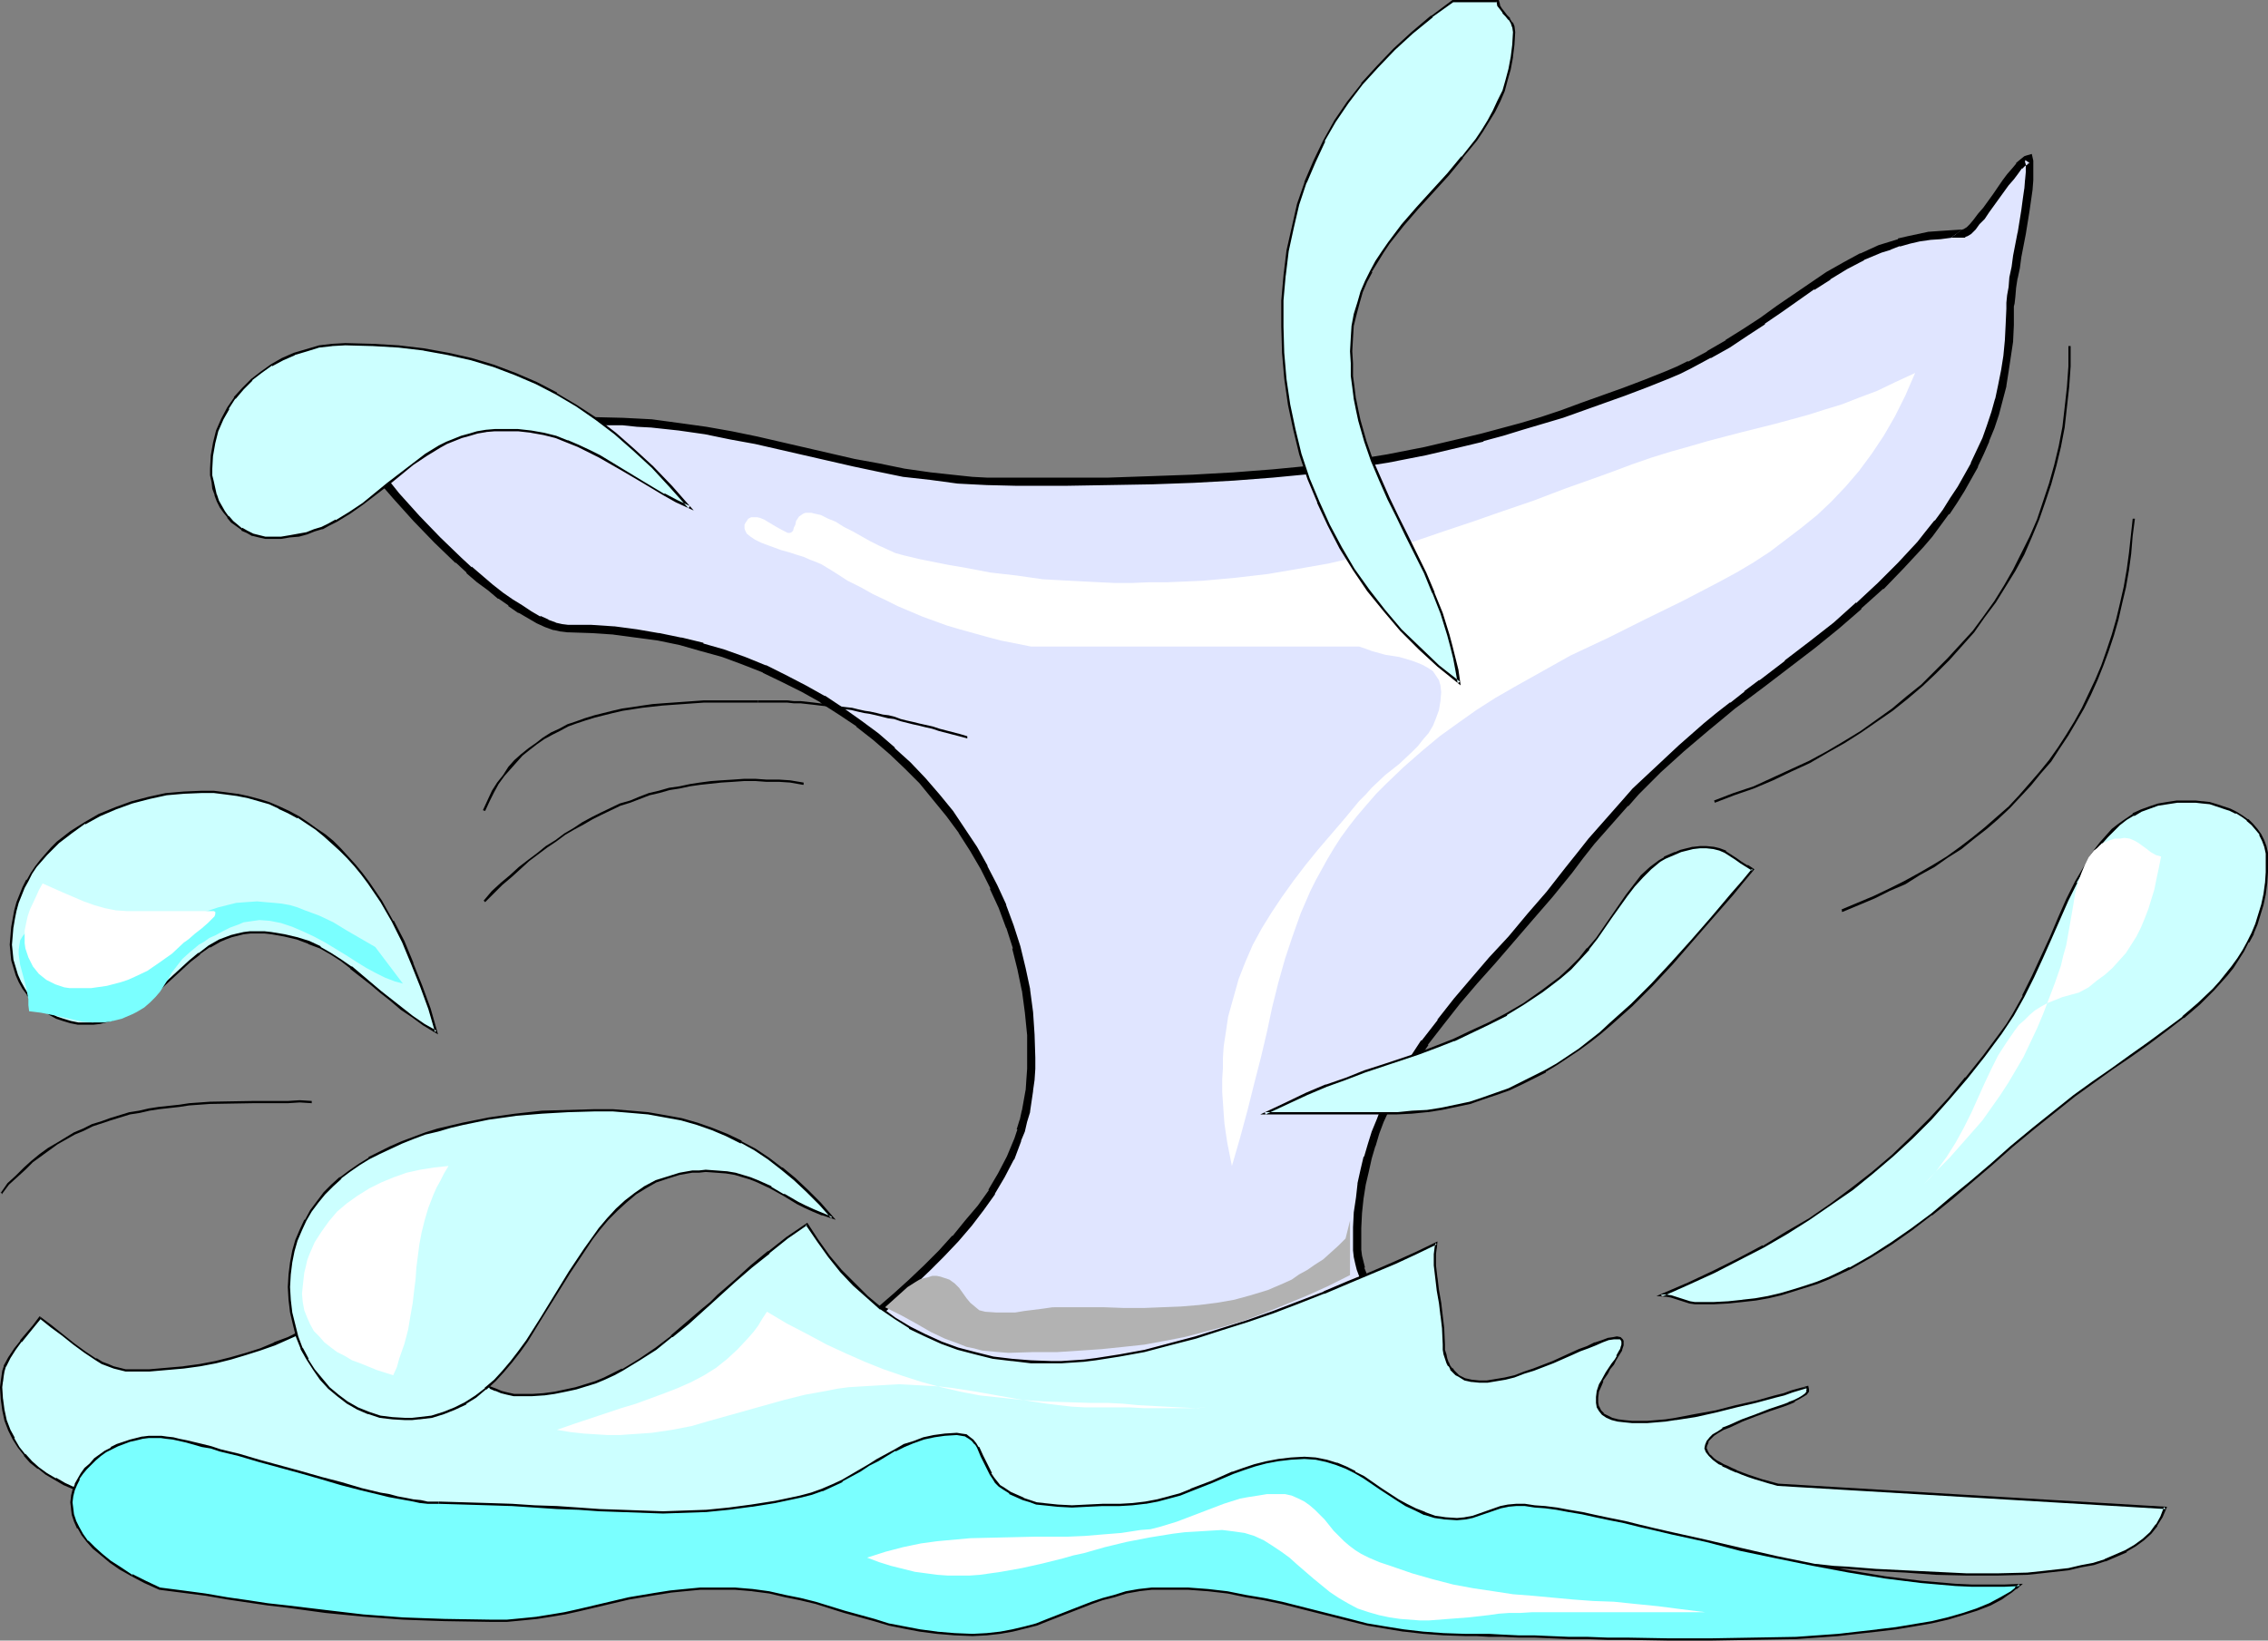 <?xml version="1.0" encoding="UTF-8" standalone="no"?>
<svg
   version="1.0"
   width="129.724mm"
   height="93.845mm"
   id="svg35"
   sodipodi:docname="Dolphin's Tail.wmf"
   xmlns:inkscape="http://www.inkscape.org/namespaces/inkscape"
   xmlns:sodipodi="http://sodipodi.sourceforge.net/DTD/sodipodi-0.dtd"
   xmlns="http://www.w3.org/2000/svg"
   xmlns:svg="http://www.w3.org/2000/svg">
  <rect width="100%" height="100%" fill="#808080" stroke="none"/>
  <sodipodi:namedview
     id="namedview35"
     pagecolor="#ffffff"
     bordercolor="#000000"
     borderopacity="0.25"
     inkscape:showpageshadow="2"
     inkscape:pageopacity="0.0"
     inkscape:pagecheckerboard="0"
     inkscape:deskcolor="#d1d1d1"
     inkscape:document-units="mm" />
  <defs
     id="defs1">
    <pattern
       id="WMFhbasepattern"
       patternUnits="userSpaceOnUse"
       width="6"
       height="6"
       x="0"
       y="0" />
  </defs>
  <path
     style="fill:#e0e5ff;fill-opacity:1;fill-rule:evenodd;stroke:none"
     d="m 186.486,286.661 3.555,-3.07 3.555,-3.232 3.394,-3.07 3.394,-3.232 3.07,-3.07 3.07,-3.232 2.909,-3.232 2.586,-3.393 2.424,-3.393 2.101,-3.555 1.939,-3.878 1.616,-3.878 0.646,-2.101 0.485,-1.939 0.646,-2.262 0.646,-4.363 0.323,-2.262 v -2.424 l 0.162,-2.424 -0.162,-5.009 -0.485,-4.848 -0.646,-4.686 -0.97,-4.686 -0.97,-4.686 -1.454,-4.363 -1.616,-4.363 -1.939,-4.363 -2.101,-4.04 -2.262,-4.04 -2.424,-3.878 -2.747,-3.878 -2.747,-3.555 -3.07,-3.393 -3.232,-3.393 -3.394,-3.07 -3.555,-3.07 -3.555,-2.909 -3.878,-2.747 -3.878,-2.424 -4.202,-2.424 -4.202,-2.101 -4.363,-2.101 -4.363,-1.777 -4.363,-1.616 -4.686,-1.293 -4.686,-1.293 -4.686,-0.97 -4.848,-0.808 -4.848,-0.485 -5.01,-0.323 -4.848,-0.162 -1.454,-0.162 -1.454,-0.323 -1.778,-0.646 -1.778,-0.808 -1.778,-0.97 -2.101,-1.293 -2.101,-1.454 -2.101,-1.454 -2.262,-1.777 -2.262,-1.777 -2.262,-2.101 -2.424,-1.939 -4.525,-4.525 -4.525,-4.525 -4.363,-5.009 -1.939,-2.262 -1.939,-2.585 -1.939,-2.424 -1.616,-2.262 -1.616,-2.262 -1.293,-2.424 -1.293,-2.101 -1.131,-2.101 -0.808,-1.939 -0.646,-1.939 -0.323,-1.777 -0.323,-1.616 0.162,-1.454 0.323,-1.293 0.323,-0.323 0.485,-0.323 0.808,-0.162 h 2.101 l 1.293,0.162 1.293,0.162 1.616,0.323 1.778,0.485 1.939,0.323 1.939,0.485 1.939,0.646 4.525,1.131 4.525,1.454 4.686,1.454 4.686,1.293 4.686,1.454 4.363,1.131 2.101,0.646 2.101,0.485 1.939,0.323 1.778,0.485 1.616,0.323 1.616,0.162 1.454,0.162 h 1.131 l 3.394,0.162 h 3.232 l 3.232,0.162 3.07,0.323 5.979,0.646 5.656,0.808 5.494,0.97 5.333,1.131 21.17,4.848 5.333,1.131 5.494,0.97 5.818,0.808 5.979,0.646 3.07,0.323 3.07,0.162 h 3.232 l 3.394,0.162 h 10.181 l 4.848,-0.162 h 4.686 l 4.848,-0.162 4.525,-0.162 9.05,-0.162 8.726,-0.485 8.403,-0.646 8.403,-0.97 8.08,-0.97 8.242,-1.293 8.242,-1.616 8.242,-1.939 4.04,-1.131 4.363,-1.131 4.202,-1.131 4.363,-1.293 4.363,-1.454 4.363,-1.616 4.525,-1.616 4.525,-1.616 4.686,-1.777 4.848,-1.939 2.262,-0.97 2.262,-1.131 4.202,-2.101 4.04,-2.424 3.878,-2.424 3.717,-2.585 3.555,-2.424 7.11,-5.009 3.555,-2.262 3.555,-2.101 3.717,-1.939 3.878,-1.777 2.101,-0.646 1.939,-0.808 2.262,-0.485 2.101,-0.485 2.262,-0.323 2.424,-0.323 2.262,-0.162 h 2.586 l 0.323,-0.162 h 0.162 l 0.808,-0.646 0.808,-0.646 0.808,-1.131 0.97,-1.293 1.131,-1.293 2.101,-2.909 2.101,-3.07 1.131,-1.293 0.97,-1.293 0.808,-0.97 0.808,-0.808 0.808,-0.485 0.162,-0.162 h 0.323 l 0.162,0.485 v 0.646 1.616 1.777 l -0.162,1.939 -0.323,2.262 -0.485,2.262 -0.808,5.009 -0.808,5.009 -0.485,2.424 -0.323,2.262 -0.323,2.101 -0.323,1.777 -0.162,1.616 v 0.646 0.485 l -0.162,3.555 -0.162,3.393 -0.323,3.232 -0.485,3.232 -0.485,3.232 -0.808,3.07 -0.808,2.909 -0.97,2.909 -1.131,2.747 -1.131,2.747 -1.293,2.747 -1.454,2.585 -1.454,2.585 -1.616,2.585 -1.616,2.424 -1.778,2.424 -1.778,2.262 -1.939,2.424 -2.101,2.262 -2.101,2.101 -4.363,4.525 -4.686,4.201 -5.01,4.363 -5.171,4.201 -5.333,4.201 -5.494,4.04 -3.232,2.585 -3.07,2.262 -2.909,2.424 -2.909,2.262 -5.171,4.525 -5.171,4.525 -4.848,4.848 -2.262,2.585 -2.424,2.585 -2.424,2.747 -2.424,2.909 -2.424,3.07 -2.586,3.232 -4.04,5.171 -4.202,4.848 -4.04,4.686 -4.04,4.686 -4.04,4.363 -3.717,4.525 -3.555,4.525 -3.394,4.363 -3.07,4.686 -1.616,2.262 -1.293,2.424 -1.293,2.424 -1.293,2.424 -0.97,2.585 -1.131,2.585 -0.808,2.747 -0.808,2.747 -0.646,2.747 -0.646,2.909 -0.485,3.07 -0.323,3.07 -0.162,3.232 -0.162,3.393 0.162,1.454 0.162,1.454 0.162,1.293 0.323,1.293 0.97,2.585 1.293,2.262 1.293,2.262 1.454,2.262 1.454,2.262 1.616,2.585 -132.35,20.199 -2.909,-0.485 -2.586,-0.323 -9.373,-1.777 -2.586,-0.485 -2.747,-0.485 2.909,-0.808 2.747,-0.808 2.424,-1.131 2.262,-1.131 2.101,-1.131 2.101,-1.293 3.878,-2.747 3.878,-2.585 1.939,-1.293 2.101,-1.293 2.424,-1.131 2.424,-1.131 2.747,-0.97 z"
     id="path1" />
  <path
     style="fill:#000000;fill-opacity:1;fill-rule:evenodd;stroke:none"
     d="m 186.971,287.468 3.717,-3.393 v 0.162 l 3.555,-3.232 v 0 l 3.394,-3.07 3.394,-3.232 3.07,-3.07 3.07,-3.232 v 0 l 2.909,-3.393 2.586,-3.393 v 0 l 2.424,-3.393 v -0.162 l 2.101,-3.555 v 0 l 1.939,-3.717 0.162,-0.162 1.454,-3.878 v -0.162 l 0.808,-1.939 v 0 l 0.485,-2.101 v 0 l 0.646,-2.101 v -0.162 l 0.646,-4.363 v -0.162 l 0.323,-2.262 0.162,-2.424 v 0 -2.424 l -0.162,-5.009 v 0 l -0.323,-4.848 v 0 l -0.646,-4.848 v -0.162 l -0.97,-4.525 -1.131,-4.686 v 0 l -1.454,-4.525 v 0 l -1.616,-4.363 v -0.162 l -1.939,-4.201 v 0 l -2.101,-4.04 v -0.162 l -2.262,-4.04 -2.586,-3.878 v 0 l -2.586,-3.878 v 0 l -2.909,-3.555 -3.07,-3.555 v 0 l -3.232,-3.393 -3.394,-3.07 v -0.162 l -3.555,-3.07 -3.717,-2.747 v 0 l -3.878,-2.747 v 0 l -3.878,-2.585 h -0.162 l -4.04,-2.262 v 0 l -4.363,-2.262 v 0 l -4.202,-2.101 h -0.162 l -4.363,-1.777 -4.525,-1.616 v 0 l -4.525,-1.293 v -0.162 l -4.686,-1.131 h -0.162 l -4.686,-0.97 h -0.162 l -4.686,-0.808 -4.848,-0.646 h -0.162 l -4.848,-0.323 h -0.162 -4.848 v 0 l -1.293,-0.162 v 0 l -1.454,-0.323 h 0.162 l -1.778,-0.646 h 0.162 l -1.778,-0.808 v 0.162 l -1.939,-1.131 -1.939,-1.293 v 0 l -2.101,-1.293 v 0 l -2.101,-1.454 v 0 l -2.262,-1.777 -2.262,-1.939 -2.262,-1.939 v 0.162 l -2.262,-2.101 v 0 l -4.525,-4.363 -4.525,-4.686 v 0 l -4.363,-4.848 v 0 l -1.939,-2.424 -1.939,-2.424 -1.778,-2.424 v 0 l -1.778,-2.262 h 0.162 l -1.616,-2.424 v 0.162 L 75.952,92.591 74.659,90.329 h 0.162 l -1.131,-1.939 -0.808,-2.101 v 0.162 l -0.646,-1.939 0.162,0.162 -0.485,-1.777 v 0 l -0.162,-1.616 v 0.162 -1.454 0.323 l 0.323,-1.293 -0.162,0.323 0.323,-0.485 -0.162,0.162 0.485,-0.323 -0.323,0.162 0.808,-0.162 h -0.162 2.101 -0.162 l 1.293,0.162 1.454,0.162 h -0.162 l 1.616,0.485 1.778,0.323 1.939,0.485 1.939,0.485 h -0.162 l 2.101,0.485 v 0 l 4.363,1.131 4.525,1.454 4.686,1.293 4.686,1.454 4.686,1.454 4.363,1.131 v 0.162 l 2.101,0.485 h 0.162 l 1.939,0.485 2.101,0.485 1.778,0.323 v 0 l 1.778,0.323 1.454,0.162 h 0.162 l 1.293,0.162 1.293,0.162 v 0 h 6.626 v 0 l 3.07,0.323 3.07,0.162 v 0 l 5.979,0.646 5.656,0.808 v 0 l 5.494,1.131 5.333,0.97 21.17,4.848 5.333,1.131 5.494,1.131 v 0 l 5.818,0.646 5.979,0.808 v 0 l 3.07,0.162 3.232,0.162 v 0 l 6.626,0.162 h 10.181 l 9.534,-0.162 9.373,-0.162 9.05,-0.323 v 0 l 8.726,-0.485 8.403,-0.646 8.403,-0.808 v 0 l 8.242,-1.131 8.242,-1.293 v 0 l 8.242,-1.616 8.242,-1.939 4.04,-0.97 0.162,-0.162 4.202,-1.131 4.202,-1.293 4.363,-1.293 4.363,-1.293 v 0 l 4.525,-1.616 4.525,-1.616 4.525,-1.616 4.686,-1.777 4.848,-1.939 2.262,-0.97 v 0 l 2.262,-1.131 v 0 l 4.202,-2.262 h 0.162 l 4.04,-2.262 v 0 l 3.878,-2.585 3.717,-2.424 v -0.162 l 3.555,-2.424 7.11,-5.009 v 0.162 l 3.555,-2.262 h -0.162 l 3.717,-2.262 3.717,-1.939 h -0.162 l 3.878,-1.616 v 0 l 2.101,-0.646 h -0.162 l 2.101,-0.808 -0.162,0.162 2.262,-0.646 2.101,-0.485 v 0 l 2.262,-0.323 h -0.162 l 2.424,-0.162 2.424,-0.323 h -0.162 l 2.424,-1.777 h 0.162 l -2.586,0.162 v 0 l -2.424,0.162 -2.262,0.162 h -0.162 l -2.262,0.485 v 0 l -2.262,0.485 -2.101,0.485 v 0.162 l -2.101,0.646 v 0 l -2.101,0.646 v 0 l -3.878,1.777 h -0.162 l -3.555,1.939 -3.717,2.101 v 0 l -3.555,2.424 v 0 l -7.11,4.848 -3.555,2.585 v 0 l -3.717,2.424 -3.878,2.424 h 0.162 l -4.202,2.424 h 0.162 l -4.202,2.262 v -0.162 l -2.262,1.131 v 0 l -2.262,0.97 -4.848,1.939 -4.686,1.777 -4.525,1.616 -4.525,1.616 -4.363,1.616 v 0 l -4.363,1.454 -4.363,1.293 -4.202,1.131 -4.202,1.131 v 0 l -4.04,0.97 -8.242,1.939 -8.242,1.616 v 0 l -8.08,1.293 -8.242,1.131 v 0 l -8.403,0.808 -8.403,0.646 -8.726,0.485 h 0.162 l -9.05,0.323 -9.373,0.323 h -9.534 -10.181 -6.626 v 0 l -3.07,-0.162 -3.07,-0.323 v 0 l -5.979,-0.646 -5.656,-0.808 v 0 l -5.494,-1.131 -5.333,-0.97 -21.008,-4.848 -5.494,-1.131 -5.494,-0.97 v 0 l -5.818,-0.808 -5.979,-0.808 v 0 l -3.07,-0.162 -3.232,-0.162 v 0 l -6.626,-0.162 h 0.162 -1.293 l -1.454,-0.162 h 0.162 l -1.616,-0.323 -1.616,-0.323 v 0 l -1.778,-0.323 -1.939,-0.485 -2.101,-0.485 v 0 l -1.939,-0.485 v 0 l -4.525,-1.131 -4.525,-1.454 -4.848,-1.293 -4.686,-1.454 -4.525,-1.454 -4.363,-1.131 v -0.162 l -2.101,-0.485 v 0 l -1.939,-0.485 -1.939,-0.485 -1.778,-0.323 -1.616,-0.323 v 0 l -1.454,-0.162 -1.293,-0.323 v 0 h -2.262 l -0.97,0.323 -0.646,0.485 -0.646,0.485 -0.485,1.616 v 1.454 0.323 l 0.162,1.616 v 0 l 0.485,1.777 v 0 l 0.646,1.939 v 0.162 l 0.808,1.939 1.131,2.101 v 0 l 1.293,2.262 1.454,2.262 v 0.162 l 1.616,2.262 v 0 l 1.616,2.424 v 0 l 1.939,2.424 1.778,2.424 2.101,2.424 v 0 l 4.363,4.848 v 0 l 4.525,4.686 4.525,4.363 h 0.162 l 2.262,2.101 v 0.162 l 2.262,1.939 2.424,1.777 2.101,1.777 h 0.162 l 2.101,1.454 v 0.162 l 2.101,1.454 h 0.162 l 1.939,1.131 1.939,1.131 v 0 l 1.778,0.808 v 0 l 1.778,0.646 h 0.162 l 1.454,0.323 h 0.162 l 1.293,0.162 h 0.162 l 4.848,0.162 v 0 l 5.01,0.323 h -0.162 l 4.848,0.646 4.848,0.646 v 0 l 4.686,0.97 v 0 l 4.525,1.293 v 0 l 4.686,1.293 v 0 l 4.363,1.616 4.525,1.777 h -0.162 l 4.363,2.101 v 0 l 4.202,2.101 v 0 l 4.04,2.262 h -0.162 l 4.04,2.585 v 0 l 3.878,2.585 h -0.162 l 3.717,2.909 3.555,3.07 -0.162,-0.162 3.394,3.232 3.232,3.232 v 0 l 2.909,3.555 2.909,3.555 v 0 l 2.747,3.717 -0.162,-0.162 2.586,4.04 2.262,3.878 v 0 l 2.101,4.201 h -0.162 l 1.939,4.201 v 0 l 1.616,4.363 v -0.162 l 1.454,4.525 h -0.162 l 1.131,4.525 0.97,4.686 v -0.162 l 0.646,4.848 v 0 l 0.485,4.848 v -0.162 5.009 2.424 0 l -0.162,2.262 -0.162,2.424 v -0.162 l -0.808,4.525 v -0.162 l -0.485,2.262 v -0.162 l -0.646,2.101 h 0.162 l -0.646,1.939 v 0 l -1.616,3.878 v 0 l -1.939,3.717 v 0 l -2.101,3.555 h 0.162 l -2.424,3.393 v 0 l -2.747,3.232 -2.747,3.393 v -0.162 l -2.909,3.232 -3.232,3.232 -3.232,3.07 -3.394,3.07 v 0 l -3.555,3.07 v 0.162 l -3.555,3.232 0.323,-0.323 z"
     id="path2" />
  <path
     style="fill:#000000;fill-opacity:1;fill-rule:evenodd;stroke:none"
     d="m 421.776,51.386 h 2.747 0.323 v -0.162 l 0.485,-0.162 0.808,-0.485 0.97,-0.97 v 0 l 0.808,-1.131 1.131,-1.131 0.97,-1.454 v 0 l 2.101,-2.909 2.101,-2.909 v 0 l 1.131,-1.293 0.97,-1.293 0.808,-1.131 v 0.162 l 0.808,-0.808 -0.162,0.162 0.808,-0.485 h -0.323 l 0.323,-0.162 v 0.162 l 0.162,-0.162 -0.97,-0.646 v 0.485 0 l 0.162,0.485 v 0 1.616 l -0.162,1.777 v -0.162 l -0.162,2.101 v -0.162 l -0.323,2.262 -0.323,2.424 -0.808,5.009 v -0.162 l -0.97,5.009 v 0 l -0.323,2.424 v 0 l -0.485,2.262 v 0 l -0.162,2.101 -0.323,1.777 -0.162,1.616 v 0 0.646 0.646 l -0.162,3.555 v 0 l -0.162,3.232 v 0 l -0.323,3.393 -0.485,3.07 -0.646,3.232 v 0 l -0.646,3.07 v -0.162 l -0.808,2.909 v 0 l -0.97,2.909 -0.97,2.747 v 0 l -1.293,2.747 -1.293,2.747 0.162,-0.162 -1.454,2.585 -1.454,2.585 v 0 l -1.616,2.424 -1.616,2.585 v 0 l -1.778,2.424 v -0.162 l -1.939,2.424 -1.778,2.262 v 0 l -2.101,2.262 v 0 l -2.101,2.262 -4.363,4.363 v 0 l -4.686,4.363 v -0.162 l -4.848,4.363 -5.171,4.04 -5.494,4.201 h 0.162 l -5.494,4.201 h -0.162 l -3.232,2.424 h 0.162 l -3.07,2.424 h -0.162 l -2.909,2.262 -2.747,2.262 -5.333,4.686 v 0 l -5.01,4.686 v 0 l -5.01,4.686 -2.262,2.585 v 0 l -2.424,2.747 v 0 l -2.424,2.747 -2.424,2.747 -2.424,3.07 -2.586,3.232 -4.04,5.171 -4.202,4.848 -4.04,4.848 -4.202,4.525 -3.878,4.525 -3.717,4.363 -3.555,4.525 v 0.162 l -3.394,4.363 h -0.162 l -3.07,4.686 v 0 l -1.454,2.262 -1.454,2.424 -1.293,2.585 v 0 l -1.293,2.424 -0.97,2.585 v 0 l -1.131,2.747 -0.808,2.585 v 0 l -0.808,2.747 -0.162,0.162 -0.646,2.747 -0.646,2.909 v 0.162 l -0.323,2.909 -0.485,3.232 v 0 l -0.162,3.232 v 0 3.393 0 1.616 0 l 0.162,1.454 v 0 l 0.323,1.454 0.323,1.293 v 0 l 0.97,2.585 v 0 l 1.293,2.262 1.293,2.424 v 0 l 1.616,2.262 v 0 l 1.454,2.262 1.454,2.585 0.646,-1.293 -132.35,20.199 h 0.162 l -2.747,-0.485 -2.586,-0.485 h 0.162 l -9.534,-1.616 v 0 l -2.586,-0.485 -2.909,-0.485 0.162,1.777 2.909,-0.808 0.162,-0.162 2.747,-0.808 2.424,-1.131 h 0.162 l 2.262,-1.293 v 0 l 2.101,-1.131 v 0 l 2.101,-1.293 3.878,-2.585 3.878,-2.747 1.939,-1.293 v 0 l 2.101,-1.131 2.262,-1.293 -0.162,0.162 2.586,-1.131 2.586,-0.97 v 0 l 3.232,-0.97 -0.646,-1.616 -3.07,0.97 v 0 l -2.747,0.97 -2.424,1.131 h -0.162 l -2.262,1.293 -2.262,1.131 v 0 l -1.939,1.293 -3.878,2.747 -3.878,2.585 -2.101,1.293 h 0.162 l -2.101,1.131 v 0 l -2.262,1.293 v -0.162 l -2.424,1.131 -2.747,0.808 v 0 l -6.626,1.777 6.626,1.293 2.586,0.323 v 0 l 9.373,1.777 h 0.162 l 2.424,0.485 3.07,0.485 133.805,-20.522 -2.262,-3.555 -1.454,-2.424 v 0 l -1.454,-2.262 v 0 l -1.454,-2.262 -1.131,-2.262 v 0.162 l -0.97,-2.424 h 0.162 l -0.323,-1.293 -0.323,-1.293 v 0 l -0.162,-1.293 v 0 -1.616 0.162 -3.393 0.162 l 0.162,-3.232 v 0 l 0.323,-3.07 0.485,-3.07 v 0 l 0.646,-2.747 0.646,-2.909 v 0 l 0.808,-2.747 v 0.162 l 0.808,-2.747 0.97,-2.585 v 0 l 1.131,-2.424 1.293,-2.585 v 0.162 l 1.293,-2.424 1.293,-2.424 1.454,-2.424 v 0.162 l 3.232,-4.686 h -0.162 l 3.394,-4.363 v 0 l 3.555,-4.525 3.717,-4.363 4.04,-4.525 4.04,-4.686 4.04,-4.686 4.202,-4.848 4.202,-5.171 2.424,-3.232 2.424,-3.07 2.424,-2.747 2.424,-2.747 v 0 l 2.424,-2.747 v 0.162 l 2.262,-2.585 4.848,-4.848 v 0 l 5.01,-4.525 v 0 l 5.333,-4.525 2.747,-2.262 2.909,-2.424 v 0 l 3.07,-2.262 v 0 l 3.232,-2.424 v 0 l 5.494,-4.201 v 0 l 5.494,-4.201 5.171,-4.201 4.848,-4.201 v -0.162 l 4.686,-4.201 h 0.162 l 4.363,-4.525 2.101,-2.262 v 0 l 2.101,-2.262 v 0 l 1.939,-2.262 1.778,-2.424 v 0 l 1.778,-2.424 h 0.162 l 1.616,-2.424 1.616,-2.585 v 0 l 1.454,-2.585 1.454,-2.585 v -0.162 l 1.293,-2.747 1.131,-2.585 v -0.162 l 1.131,-2.747 0.97,-2.909 v 0 l 0.808,-3.07 v 0 l 0.808,-3.07 v -0.162 l 0.485,-3.07 0.485,-3.232 0.485,-3.232 v -0.162 l 0.162,-3.393 v 0 -3.555 -0.485 0 l 0.162,-0.646 v 0 l 0.162,-1.454 0.162,-1.939 0.323,-2.101 v 0.162 l 0.485,-2.262 v 0 l 0.323,-2.424 v 0 l 0.97,-5.009 v 0 l 0.808,-5.009 0.323,-2.262 0.323,-2.262 v 0 l 0.162,-2.101 v 0 -1.777 -1.616 0 -0.646 -0.162 l -0.323,-1.454 -1.131,0.323 v 0 l -0.485,0.162 -0.808,0.646 -0.97,0.808 v 0.162 l -0.808,0.97 -1.131,1.293 -0.97,1.293 v 0 l -2.101,3.07 -2.101,2.909 v 0 l -1.131,1.293 -0.97,1.293 -0.808,0.97 v 0 l -0.808,0.808 0.162,-0.162 -0.808,0.485 h 0.323 -0.323 v 0 h -0.162 z"
     id="path3" />
  <path
     style="fill:#ccffff;fill-opacity:1;fill-rule:evenodd;stroke:none"
     d="m 8.726,284.883 2.262,1.777 2.424,1.939 2.586,1.939 2.262,1.777 2.586,1.616 1.131,0.646 1.293,0.646 1.293,0.485 1.293,0.323 1.293,0.162 1.293,0.162 3.878,-0.162 3.717,-0.162 3.717,-0.323 3.394,-0.646 3.555,-0.646 3.232,-0.808 3.232,-0.808 3.07,-1.131 3.07,-1.131 2.909,-1.293 2.909,-1.293 2.909,-1.454 2.747,-1.616 2.909,-1.616 5.333,-3.393 5.333,-3.717 5.333,-4.04 5.333,-4.201 5.333,-4.201 5.656,-4.363 5.818,-4.525 5.979,-4.363 3.232,-2.101 3.232,-2.101 -2.262,2.585 -2.262,2.424 -2.424,2.424 -2.262,2.262 -4.202,4.686 -2.101,2.262 -1.778,2.262 -1.778,2.424 -1.616,2.585 -1.293,2.585 -1.293,2.747 -0.97,2.747 -0.646,3.07 -0.485,3.232 -0.162,3.393 0.162,1.454 0.162,1.293 0.323,1.293 0.485,1.293 0.646,1.131 0.646,1.131 0.808,1.131 0.808,0.97 0.97,0.808 1.131,0.808 1.131,0.646 1.131,0.646 1.293,0.485 1.293,0.323 1.293,0.162 1.454,0.162 2.586,-0.162 2.424,-0.162 2.424,-0.323 2.424,-0.485 2.101,-0.485 2.262,-0.485 2.101,-0.808 1.939,-0.808 1.939,-0.808 1.939,-0.97 3.717,-2.262 3.394,-2.424 3.555,-2.585 3.394,-2.747 3.394,-3.07 1.616,-1.454 1.616,-1.616 3.555,-3.07 3.555,-3.232 3.878,-3.07 3.878,-3.07 4.202,-2.909 2.424,3.555 2.424,3.393 2.586,3.232 2.747,2.747 2.909,2.747 2.909,2.424 3.07,2.262 3.232,1.939 3.394,1.777 3.394,1.454 3.717,1.293 3.717,1.131 3.878,0.808 4.04,0.646 4.04,0.323 4.363,0.162 2.262,-0.162 h 2.424 l 2.424,-0.323 2.586,-0.162 5.171,-0.808 5.333,-1.131 5.494,-1.293 5.494,-1.454 5.656,-1.777 5.656,-1.777 5.494,-2.101 5.656,-2.101 5.333,-2.101 5.333,-2.101 5.01,-2.262 5.01,-2.101 4.686,-2.101 4.363,-1.939 -0.323,0.97 v 1.293 2.424 l 0.162,2.747 0.323,2.585 0.485,2.909 0.323,2.585 0.323,2.747 0.162,2.424 v 1.131 l 0.162,1.131 0.162,0.97 0.323,0.97 0.162,0.808 0.485,0.808 0.323,0.646 0.485,0.485 0.646,0.485 0.485,0.485 1.454,0.646 1.454,0.485 1.616,0.162 1.778,-0.162 1.939,-0.162 1.939,-0.485 1.939,-0.485 2.101,-0.646 2.101,-0.808 4.04,-1.616 4.04,-1.616 1.778,-0.808 1.778,-0.808 1.616,-0.646 1.454,-0.485 1.293,-0.485 1.131,-0.323 h 0.808 l 0.808,0.162 0.323,0.323 v 0.323 l 0.162,0.323 -0.162,0.485 -0.162,0.485 -0.162,0.485 -0.323,0.646 -0.323,0.646 -0.485,0.808 -0.646,0.97 -0.646,0.97 -0.646,0.97 -0.97,1.777 -0.323,0.646 -0.485,1.454 -0.323,1.293 v 1.131 l 0.323,0.97 0.323,0.97 0.646,0.646 0.97,0.646 1.131,0.323 1.131,0.323 1.454,0.323 h 1.616 l 1.616,0.162 1.778,-0.162 h 1.939 l 1.939,-0.323 2.101,-0.162 4.202,-0.808 4.525,-0.97 4.363,-0.97 4.363,-1.131 4.04,-1.131 1.939,-0.485 1.778,-0.485 1.778,-0.485 1.616,-0.485 0.162,0.485 -0.162,0.485 -0.323,0.485 -0.646,0.485 -0.808,0.485 -1.131,0.485 -1.131,0.485 -1.293,0.485 -2.747,1.131 -3.07,1.131 -3.07,1.131 -2.747,1.131 -1.293,0.646 -1.131,0.646 -0.97,0.646 -0.646,0.646 -0.646,0.808 -0.323,0.646 v 0.808 l 0.162,0.646 0.646,0.808 0.808,0.808 0.646,0.485 0.646,0.485 0.808,0.323 0.808,0.485 0.97,0.485 1.131,0.485 1.293,0.323 1.293,0.485 1.293,0.485 1.616,0.485 1.778,0.485 1.778,0.646 83.709,4.848 -0.808,2.101 -1.131,1.777 -1.293,1.616 -1.616,1.454 -1.778,1.293 -1.939,1.131 -2.262,1.131 -2.262,0.808 -2.586,0.808 -2.586,0.646 -2.747,0.485 -2.909,0.485 -2.909,0.323 -3.07,0.162 -6.464,0.323 h -6.626 l -6.626,-0.323 -6.626,-0.323 -6.464,-0.485 -6.141,-0.485 -2.909,-0.162 -2.909,-0.162 -2.747,-0.162 -2.586,-0.162 -2.586,-0.162 h -2.262 l -80.477,-10.019 -3.394,0.162 -3.07,0.323 -3.07,0.323 -2.909,0.323 -5.494,0.646 -5.333,0.808 -5.333,0.97 -5.494,1.131 -2.909,0.485 -2.909,0.646 -3.07,0.646 -3.232,0.485 h -33.774 l -3.232,-0.808 -2.909,-0.808 -3.07,-0.808 -2.747,-0.646 -2.909,-0.485 -2.747,-0.323 -5.333,-0.808 -5.494,-0.323 -5.656,-0.323 -3.07,-0.162 h -3.07 l -3.07,-0.162 H 176.144 67.226 l -5.494,-0.646 -5.656,-0.485 -2.909,-0.162 -2.747,-0.323 -5.818,-0.485 -5.656,-0.485 -5.494,-0.808 -5.333,-0.808 -2.586,-0.485 -2.586,-0.646 -2.262,-0.646 -2.424,-0.808 -2.262,-0.808 -2.101,-0.97 -1.939,-0.97 -1.939,-1.131 L 8.242,317.363 6.626,316.07 5.333,314.616 4.04,312.838 2.909,311.061 1.939,309.122 1.293,307.021 0.646,304.759 0.485,302.496 0.323,299.911 v -1.293 l 0.162,-1.131 0.323,-0.97 0.323,-1.131 0.808,-1.939 1.293,-1.777 1.293,-1.616 2.747,-3.393 z"
     id="path4" />
  <path
     style="fill:#000000;fill-opacity:1;fill-rule:evenodd;stroke:none"
     d="M 8.888,285.045 H 8.565 l 2.424,1.939 2.424,1.777 2.424,1.939 2.424,1.777 2.424,1.616 v 0 l 1.293,0.808 1.293,0.485 v 0 l 1.293,0.485 1.293,0.323 1.293,0.323 v 0 h 1.293 3.878 l 3.717,-0.323 3.717,-0.323 v 0 l 3.555,-0.485 3.394,-0.646 3.232,-0.808 3.232,-0.97 3.07,-0.97 3.232,-1.131 v 0 l 2.909,-1.293 2.909,-1.293 2.909,-1.616 v 0 l 2.747,-1.616 2.747,-1.454 5.494,-3.555 5.333,-3.717 5.171,-4.04 5.494,-4.201 5.333,-4.201 5.656,-4.363 5.818,-4.363 5.979,-4.363 3.232,-2.262 3.232,-2.101 -0.323,-0.323 -2.424,2.585 -2.262,2.424 -2.262,2.424 -2.262,2.262 -4.202,4.686 -2.101,2.262 -1.778,2.262 v 0.162 l -1.778,2.424 -1.616,2.424 v 0 l -1.454,2.585 -1.131,2.747 v 0 l -0.97,2.909 -0.646,3.07 -0.485,3.07 v 0.162 l -0.162,3.393 v 1.454 0 l 0.323,1.454 0.323,1.293 0.485,1.131 v 0.162 l 0.485,1.131 h 0.162 l 0.646,1.131 0.808,0.97 v 0.162 l 0.808,0.97 0.97,0.808 v 0 l 1.131,0.808 1.131,0.646 v 0.162 l 1.131,0.485 h 0.162 l 1.131,0.485 1.293,0.323 1.454,0.323 v 0 h 1.454 2.586 l 2.424,-0.162 h 0.162 l 2.262,-0.323 2.424,-0.485 2.262,-0.485 2.101,-0.646 2.101,-0.646 v 0 l 1.939,-0.808 2.101,-0.97 1.778,-0.97 v 0 l 3.717,-2.262 3.555,-2.262 3.394,-2.747 h 0.162 l 3.394,-2.747 3.394,-3.07 1.616,-1.454 1.778,-1.616 3.394,-3.07 3.555,-3.07 3.878,-3.07 h -0.162 l 4.04,-3.232 4.202,-2.909 h -0.323 l 2.424,3.555 2.424,3.393 v 0 l 2.586,3.232 2.747,2.909 2.909,2.585 2.909,2.585 h 0.162 l 3.07,2.101 3.07,1.939 v 0.162 l 3.394,1.616 3.555,1.616 v 0 l 3.555,1.293 3.717,0.97 3.878,0.97 4.04,0.485 h 0.162 l 4.04,0.485 h 4.363 2.262 l 2.424,-0.162 2.424,-0.162 2.586,-0.323 v 0 l 5.171,-0.808 5.333,-0.97 5.494,-1.454 5.656,-1.454 5.494,-1.777 5.656,-1.777 5.656,-1.939 5.494,-2.101 5.333,-2.101 h 0.162 l 5.333,-2.262 5.01,-2.101 5.01,-2.101 4.525,-2.101 4.363,-2.101 -0.323,-0.323 -0.162,1.131 v 0 l -0.162,1.293 v 2.424 l 0.323,2.747 v 0 l 0.323,2.747 0.485,2.747 0.323,2.747 v -0.162 l 0.323,2.747 0.162,3.555 v 1.131 0 l 0.162,0.97 0.323,0.97 0.323,0.97 v 0 l 0.323,0.646 h 0.162 l 0.323,0.646 v 0.162 l 0.485,0.485 0.646,0.646 v 0 l 0.646,0.323 1.293,0.808 1.454,0.323 h 0.162 l 1.616,0.162 h 1.778 v 0 l 1.939,-0.323 1.939,-0.323 1.939,-0.485 2.101,-0.808 2.101,-0.646 4.202,-1.616 v 0 l 4.04,-1.777 1.778,-0.808 1.778,-0.646 1.616,-0.646 v 0 l 1.454,-0.646 1.293,-0.485 1.131,-0.162 h -0.162 0.808 v 0 h 0.646 v 0 l 0.323,0.323 -0.162,-0.162 0.162,0.323 v 0.323 -0.162 0.485 l -0.162,0.485 -0.162,0.646 v -0.162 l -0.808,1.454 h 0.162 l -0.485,0.808 -0.646,0.808 -0.646,0.97 -0.646,0.97 -0.97,1.777 v 0 l -0.485,0.808 v 0 l -0.485,1.454 -0.162,1.293 v 1.293 l 0.162,0.97 0.485,0.808 0.646,0.808 0.97,0.646 1.131,0.485 v 0 l 1.293,0.323 1.454,0.162 v 0 l 1.616,0.162 h 1.616 1.778 l 1.939,-0.162 1.939,-0.162 2.101,-0.323 h 0.162 l 4.202,-0.646 4.363,-0.97 4.525,-1.131 4.202,-0.97 4.202,-1.131 1.939,-0.485 1.778,-0.646 1.616,-0.485 1.616,-0.485 -0.323,-0.162 -1.293,0.162 -1.778,0.485 -1.778,0.646 -1.939,0.485 -4.04,1.131 -4.363,0.97 -4.363,1.131 -4.525,0.808 -4.202,0.808 v 0 l -2.101,0.323 -1.939,0.162 -1.939,0.162 h -1.778 -1.616 l -1.616,-0.162 v 0 l -1.293,-0.162 -1.293,-0.323 v 0 l -0.97,-0.485 v 0 l -0.97,-0.485 h 0.162 l -0.808,-0.808 0.162,0.162 -0.485,-0.97 v 0.162 l -0.162,-0.97 v 0 -1.131 0.162 l 0.162,-1.293 0.646,-1.454 v 0 l 0.323,-0.808 h -0.162 l 1.131,-1.616 0.485,-0.97 0.808,-0.97 0.485,-0.97 0.485,-0.808 v 0 l 0.808,-1.293 v -0.162 l 0.162,-0.485 0.162,-0.485 v -0.485 -0.485 l -0.162,-0.323 -0.485,-0.485 -0.808,-0.162 -0.808,0.162 v 0 l -1.131,0.162 -1.293,0.485 -1.454,0.485 h -0.162 l -1.616,0.808 -1.778,0.646 -1.778,0.808 -3.878,1.777 v 0 l -4.202,1.616 -1.939,0.646 -2.101,0.808 -2.101,0.485 -1.939,0.323 -1.939,0.323 h 0.162 -1.778 l -1.616,-0.162 v 0 l -1.454,-0.323 v 0 l -1.293,-0.646 v 0 l -0.485,-0.485 v 0 l -0.485,-0.485 -0.485,-0.646 v 0.162 l -0.485,-0.646 v 0 l -0.323,-0.808 v 0.162 l -0.323,-0.97 -0.162,-0.808 -0.323,-0.97 v 0 -1.131 l -0.162,-3.555 -0.323,-2.747 v 0 l -0.323,-2.747 -0.485,-2.747 -0.323,-2.747 v 0.162 l -0.323,-2.747 v -2.424 l 0.162,-1.293 v 0.162 l 0.162,-1.616 -4.686,2.262 -4.686,2.101 -4.848,2.101 -5.171,2.101 -5.333,2.262 h 0.162 l -5.494,2.101 -5.494,2.101 -5.494,1.939 -5.656,1.777 -5.656,1.777 -5.494,1.454 -5.494,1.454 -5.333,0.97 -5.171,0.808 v 0 l -2.586,0.323 -2.424,0.162 -2.424,0.162 h -2.262 l -4.363,-0.162 -4.04,-0.323 v 0 l -4.04,-0.485 -3.878,-0.97 -3.717,-0.97 -3.555,-1.293 v 0 l -3.555,-1.616 -3.232,-1.616 v 0 l -3.232,-1.939 -3.07,-2.262 v 0 l -2.909,-2.424 -2.747,-2.747 -2.909,-2.909 -2.586,-3.07 v 0 l -2.424,-3.393 -2.424,-3.717 -4.525,3.07 -3.878,3.07 h -0.162 l -3.717,3.07 -3.555,3.232 -3.555,3.07 -1.616,1.616 -1.778,1.454 -3.394,2.909 -3.394,2.909 h 0.162 l -3.394,2.585 -3.555,2.424 -3.717,2.262 v -0.162 l -1.939,0.97 -1.939,0.97 -1.939,0.808 v 0 l -2.101,0.646 -2.101,0.646 -2.262,0.485 -2.262,0.485 -2.424,0.323 v 0 l -2.424,0.162 h -2.586 -1.454 0.162 l -1.454,-0.323 -1.293,-0.323 -1.131,-0.485 v 0 l -1.293,-0.485 v 0 l -1.131,-0.646 -0.97,-0.808 v 0 l -0.97,-0.808 -0.808,-0.97 v 0 l -0.808,-1.131 -0.646,-0.97 v 0 l -0.485,-1.293 v 0 l -0.485,-1.131 -0.323,-1.293 -0.323,-1.454 v 0.162 -1.454 l 0.162,-3.393 v 0 l 0.485,-3.232 0.646,-2.909 0.97,-2.909 v 0 l 1.131,-2.585 1.454,-2.585 h -0.162 l 1.616,-2.585 1.778,-2.424 v 0.162 l 1.939,-2.424 1.939,-2.262 4.202,-4.686 2.424,-2.262 2.262,-2.424 2.262,-2.424 3.555,-4.04 -4.848,3.232 -3.07,2.101 -6.141,4.363 -5.818,4.525 -5.494,4.363 -5.494,4.201 -5.333,4.201 -5.333,3.878 -5.333,3.878 -5.333,3.393 -2.747,1.616 -2.909,1.616 v -0.162 l -2.747,1.454 -2.909,1.454 -3.07,1.131 h 0.162 l -3.07,1.293 -3.07,0.97 -3.394,0.97 -3.232,0.808 -3.394,0.646 -3.555,0.485 h 0.162 l -3.717,0.323 -3.717,0.323 h -3.878 -1.293 v 0 l -1.293,-0.323 -1.293,-0.323 -1.131,-0.485 v 0 l -1.293,-0.485 -1.293,-0.808 v 0.162 l -2.424,-1.616 -2.424,-1.777 -2.424,-1.939 -2.424,-1.939 -2.586,-1.939 z"
     id="path5" />
  <path
     style="fill:#000000;fill-opacity:1;fill-rule:evenodd;stroke:none"
     d="m 390.425,299.911 0.162,0.485 v -0.162 l -0.162,0.485 h 0.162 l -0.323,0.485 v 0 l -0.646,0.485 -0.808,0.485 -0.97,0.485 v 0 l -1.293,0.485 h 0.162 l -1.293,0.485 -2.909,0.97 -2.909,1.131 -3.07,1.131 v 0 l -2.909,1.293 -1.293,0.485 v 0.162 l -0.97,0.646 -1.131,0.646 -0.646,0.646 -0.646,0.808 -0.323,0.808 -0.162,0.808 0.323,0.808 0.646,0.808 0.808,0.808 v 0 l 0.646,0.485 0.646,0.485 0.808,0.323 v 0.162 l 0.808,0.323 0.97,0.485 1.131,0.485 h 0.162 l 1.131,0.485 1.293,0.485 1.454,0.485 1.616,0.485 1.616,0.485 1.778,0.485 83.87,5.009 -0.323,-0.485 -0.808,2.101 v 0 l -0.97,1.777 v -0.162 l -1.293,1.777 -1.616,1.454 v 0 l -1.778,1.293 -1.939,1.131 v 0 l -2.262,0.97 -2.262,0.97 h 0.162 l -2.586,0.808 -2.586,0.485 -2.747,0.646 -2.909,0.323 v 0 l -2.909,0.323 -3.07,0.323 -6.464,0.162 h -6.626 l -6.626,-0.323 -6.626,-0.323 -6.464,-0.323 -6.141,-0.485 -2.909,-0.162 -2.909,-0.323 -2.747,-0.162 h -2.586 l -2.586,-0.162 h -2.262 v 0 l -80.477,-10.18 -3.394,0.323 -3.07,0.162 -3.07,0.323 -2.909,0.323 v 0 l -5.494,0.808 -5.333,0.808 -5.333,0.97 -8.403,1.454 -2.909,0.646 -3.07,0.646 -3.232,0.646 v 0 h -33.774 v 0 l -3.07,-0.97 -3.07,-0.808 -2.909,-0.646 -2.909,-0.646 -2.747,-0.485 -2.747,-0.485 h -0.162 l -5.333,-0.646 -5.494,-0.485 -5.656,-0.323 h -3.07 l -3.07,-0.162 -6.464,-0.162 H 67.226 l -5.494,-0.485 -8.565,-0.808 -2.747,-0.162 -5.818,-0.485 -5.656,-0.646 -5.494,-0.646 v 0 l -5.333,-0.808 -2.586,-0.646 -2.424,-0.485 -2.424,-0.808 -2.424,-0.646 -2.101,-0.808 v 0 l -2.101,-0.97 -1.939,-1.131 v 0.162 l -1.939,-1.131 -1.778,-1.293 v 0 l -1.454,-1.293 -1.454,-1.616 v 0.162 l -1.293,-1.616 -1.131,-1.939 h 0.162 l -0.97,-1.777 v 0 l -0.808,-2.101 -0.485,-2.262 -0.323,-2.424 v 0.162 l -0.162,-2.585 0.162,-1.293 v 0.162 l 0.162,-1.293 0.162,-0.97 0.323,-1.131 v 0.162 l 0.97,-1.939 v 0 l 1.131,-1.777 1.293,-1.777 v 0.162 l 2.747,-3.393 v 0 l 1.454,-1.777 -0.323,-0.485 -1.454,1.939 v 0 l -2.747,3.232 v 0.162 l -1.293,1.616 -1.293,1.939 v 0 l -0.97,1.777 v 0.162 l -0.323,0.97 -0.162,1.131 -0.162,1.131 v 0 L 0,299.911 l 0.162,2.585 v 0 l 0.323,2.424 0.485,2.262 0.808,2.101 v 0 l 0.97,1.939 v 0 l 1.131,1.777 1.293,1.616 v 0.162 l 1.293,1.454 1.616,1.293 h 0.162 l 1.616,1.293 1.939,1.131 v 0 l 1.939,1.131 2.262,0.97 v 0 l 2.262,0.808 2.262,0.808 2.424,0.646 2.586,0.485 2.586,0.646 5.171,0.808 h 0.162 l 5.494,0.646 5.656,0.646 5.818,0.485 2.747,0.162 8.565,0.808 5.494,0.485 H 176.144 l 6.464,0.162 3.07,0.162 h 3.07 l 5.656,0.323 5.494,0.485 5.333,0.646 v 0 l 2.747,0.485 2.747,0.485 2.909,0.646 2.909,0.646 3.07,0.808 3.07,0.97 h 33.936 l 3.232,-0.646 3.07,-0.646 3.07,-0.646 8.403,-1.454 5.171,-0.97 5.333,-0.808 5.656,-0.808 h -0.162 l 2.909,-0.323 3.07,-0.162 3.07,-0.323 3.394,-0.323 v 0 l 80.315,10.18 h 0.162 2.262 l 2.586,0.162 h 2.586 l 2.747,0.162 2.909,0.323 2.909,0.162 6.141,0.485 6.464,0.323 6.626,0.485 6.626,0.162 h 6.626 l 6.464,-0.162 3.07,-0.323 2.909,-0.323 v 0 l 2.909,-0.323 2.747,-0.646 2.747,-0.485 2.424,-0.808 h 0.162 l 2.262,-0.97 2.262,-0.97 v -0.162 l 1.939,-1.131 1.778,-1.293 v 0 l 1.616,-1.454 1.293,-1.616 v -0.162 l 1.131,-1.777 v 0 l 0.97,-2.262 -84.032,-5.009 v 0 l -1.778,-0.485 -1.778,-0.485 -1.454,-0.485 -1.454,-0.485 -1.293,-0.485 -1.293,-0.485 h 0.162 l -1.131,-0.485 -0.97,-0.485 -0.808,-0.323 v 0 l -0.808,-0.485 -0.646,-0.323 -0.646,-0.485 v 0 l -0.808,-0.808 v 0.162 l -0.485,-0.808 v 0 l -0.323,-0.808 v 0.162 l 0.162,-0.808 v 0.162 l 0.323,-0.808 h -0.162 l 0.646,-0.646 v 0 l 0.646,-0.646 v 0 l 0.97,-0.646 1.131,-0.646 v 0 l 1.293,-0.485 2.747,-1.293 v 0 l 2.909,-1.131 3.07,-1.131 2.909,-0.97 1.293,-0.485 v 0 l 1.131,-0.485 v -0.162 l 0.97,-0.485 0.808,-0.485 0.808,-0.485 0.485,-0.646 v -0.485 l -0.162,-0.808 -1.778,0.485 z"
     id="path6" />
  <path
     style="fill:#ccffff;fill-opacity:1;fill-rule:evenodd;stroke:none"
     d="m 359.075,280.035 1.131,0.162 0.97,0.162 4.202,1.131 0.97,0.323 h 1.131 3.07 l 3.07,-0.323 3.07,-0.162 2.909,-0.485 2.747,-0.485 2.747,-0.646 2.586,-0.646 2.586,-0.808 2.586,-0.808 2.262,-1.131 2.424,-0.97 2.424,-1.131 4.525,-2.585 4.363,-2.747 4.363,-3.07 4.363,-3.232 4.202,-3.555 4.363,-3.555 4.363,-3.717 4.363,-3.878 4.686,-3.878 4.848,-3.878 4.04,-3.232 4.04,-2.909 4.202,-2.909 3.878,-2.747 3.878,-2.909 3.878,-2.747 3.555,-2.747 3.394,-2.909 3.232,-3.07 1.454,-1.616 1.293,-1.616 1.293,-1.616 1.293,-1.777 1.131,-1.777 0.97,-1.777 0.97,-1.939 0.808,-2.101 0.808,-1.939 0.485,-2.262 0.485,-2.262 0.323,-2.262 0.323,-2.424 v -2.585 l -0.162,-1.616 -0.162,-1.293 -0.485,-1.454 -0.646,-1.131 -0.808,-1.131 -0.97,-1.131 -0.97,-0.97 -1.293,-0.808 -1.131,-0.808 -1.454,-0.485 -1.293,-0.646 -1.616,-0.485 -1.454,-0.323 -1.616,-0.323 -1.454,-0.162 h -1.616 -2.262 l -2.101,0.323 -2.101,0.485 -1.778,0.485 -1.939,0.808 -1.616,0.808 -1.616,0.97 -1.454,1.131 -1.454,1.293 -1.293,1.293 -1.293,1.454 -1.131,1.454 -1.131,1.616 -0.97,1.777 -2.101,3.555 -1.939,3.878 -1.778,4.04 -1.778,4.201 -1.778,4.201 -1.939,4.201 -2.101,4.201 -2.262,4.04 -1.293,1.939 -1.293,1.939 -3.717,5.009 -3.717,4.686 -3.878,4.525 -3.878,4.363 -4.202,4.04 -4.04,3.878 -4.363,3.717 -4.363,3.393 -4.525,3.393 -4.848,3.232 -4.848,2.909 -5.01,3.07 -5.171,2.747 -5.494,2.747 -5.656,2.585 z"
     id="path7" />
  <path
     style="fill:#000000;fill-opacity:1;fill-rule:evenodd;stroke:none"
     d="m 358.105,280.197 2.101,0.162 v 0 l 0.97,0.162 4.04,1.293 1.131,0.162 v 0 h 1.131 3.07 l 3.07,-0.162 3.07,-0.323 v 0 l 2.909,-0.323 2.747,-0.485 2.747,-0.646 2.586,-0.808 2.586,-0.808 2.586,-0.808 v 0 l 2.424,-0.97 2.424,-1.131 2.424,-1.131 v 0 l 4.525,-2.585 4.363,-2.747 4.363,-3.07 4.202,-3.232 h 0.162 l 4.202,-3.393 4.363,-3.717 4.363,-3.717 4.363,-3.878 4.686,-3.878 4.848,-3.878 v 0 l 4.04,-3.232 4.04,-2.909 4.04,-2.909 4.04,-2.747 3.878,-2.747 3.878,-2.909 3.555,-2.747 h 0.162 l 3.394,-2.909 3.07,-3.07 1.454,-1.616 1.454,-1.616 v 0 l 1.293,-1.616 1.131,-1.777 1.131,-1.777 0.97,-1.939 h 0.162 l 0.97,-1.777 v -0.162 l 0.808,-1.939 0.646,-2.101 0.646,-2.101 0.485,-2.262 0.323,-2.424 v 0 l 0.162,-2.424 v -2.585 -1.616 0 l -0.323,-1.454 -0.485,-1.293 v 0 l -0.646,-1.293 v 0 l -0.808,-1.131 v 0 l -0.97,-1.131 -0.97,-0.97 h -0.162 l -1.131,-0.808 -1.293,-0.808 v 0 l -1.293,-0.646 v 0 l -1.454,-0.485 -1.454,-0.485 -1.616,-0.485 -1.454,-0.162 h -0.162 l -1.454,-0.162 h -1.616 -2.262 -0.162 l -2.101,0.323 -1.939,0.323 -1.939,0.646 v 0 l -1.778,0.646 -1.778,0.808 v 0.162 l -1.454,0.97 -1.616,1.131 v 0 l -1.454,1.131 -1.293,1.454 -1.293,1.454 v 0 l -1.131,1.454 -1.131,1.616 -0.97,1.777 -2.101,3.555 v 0 l -1.939,3.878 -1.778,4.04 -1.778,4.201 -1.939,4.201 -1.939,4.201 -2.101,4.201 h 0.162 l -2.262,4.04 -1.293,2.101 -1.293,1.777 -3.717,5.009 -3.878,4.848 v -0.162 l -3.717,4.525 -4.04,4.363 -4.04,4.04 -4.04,3.878 -4.363,3.717 v 0 l -4.363,3.393 -4.525,3.393 -4.686,3.232 -5.01,2.909 -5.01,3.07 v -0.162 l -5.171,2.747 -5.494,2.747 -5.494,2.585 -6.787,2.909 1.131,0.162 5.818,-2.585 5.656,-2.585 5.333,-2.747 5.333,-2.747 v 0 l 5.01,-2.909 4.848,-3.07 4.686,-3.232 4.686,-3.232 4.363,-3.555 v 0 l 4.363,-3.717 4.202,-3.878 4.04,-4.04 3.878,-4.363 3.878,-4.525 v 0 l 3.717,-4.686 3.717,-5.009 1.293,-1.939 1.293,-1.939 2.262,-4.04 v 0 l 2.101,-4.201 1.939,-4.201 1.939,-4.363 1.778,-4.04 1.778,-4.04 1.939,-3.878 h -0.162 l 2.101,-3.555 0.97,-1.777 1.131,-1.616 1.293,-1.616 v 0.162 l 1.293,-1.454 1.293,-1.293 1.293,-1.293 v 0 l 1.454,-1.131 1.616,-0.97 v 0.162 l 1.616,-0.97 1.778,-0.646 v 0 l 1.778,-0.646 2.101,-0.323 2.101,-0.323 v 0 h 2.262 1.616 l 1.454,0.162 v 0 l 1.616,0.162 1.454,0.485 1.454,0.485 1.454,0.485 v 0 l 1.293,0.646 v -0.162 l 1.293,0.808 1.131,0.808 h -0.162 l 1.131,0.97 0.97,1.131 v 0 l 0.808,0.97 h -0.162 l 0.646,1.293 v 0 l 0.485,1.293 0.323,1.454 v -0.162 1.616 2.585 l -0.162,2.424 v -0.162 l -0.323,2.424 -0.485,2.262 -0.646,2.101 -0.646,2.101 -0.808,1.939 v 0 l -0.97,1.939 v 0 l -0.97,1.777 -1.131,1.777 -1.293,1.777 -1.293,1.616 v 0 l -1.293,1.616 -1.454,1.616 -3.232,3.07 -3.394,2.909 h 0.162 l -3.717,2.747 -3.717,2.747 -3.878,2.747 -4.04,2.909 -4.202,2.909 -4.04,2.909 -4.04,3.232 v 0 l -4.848,3.878 -4.686,3.878 -4.363,3.878 -4.363,3.717 -4.363,3.555 -4.202,3.555 v 0 l -4.363,3.232 -4.202,2.909 -4.525,2.909 -4.525,2.585 v -0.162 l -2.262,1.131 -2.424,1.131 -2.424,0.97 v 0 l -2.424,0.808 -2.586,0.808 -2.747,0.808 -2.747,0.646 -2.747,0.485 -2.909,0.323 h 0.162 l -3.07,0.323 -3.07,0.162 h -3.07 -1.131 v 0 l -0.97,-0.162 -4.04,-1.293 -1.131,-0.162 v 0 h -1.131 l 0.162,0.485 z"
     id="path8" />
  <path
     style="fill:#ccffff;fill-opacity:1;fill-rule:evenodd;stroke:none"
     d="m 94.213,223.156 -1.454,-5.009 -1.616,-5.009 -1.939,-4.848 -2.101,-4.686 -2.262,-4.525 -2.424,-4.201 -2.747,-4.04 -1.454,-1.939 -1.454,-1.777 -1.616,-1.777 -1.616,-1.777 -1.778,-1.454 -1.616,-1.616 -1.939,-1.293 -1.778,-1.293 -1.939,-1.293 -2.101,-1.131 -2.101,-0.97 -2.101,-0.808 -2.262,-0.808 -2.262,-0.646 -2.424,-0.485 -2.424,-0.323 -2.586,-0.162 h -2.586 -3.878 l -3.717,0.485 -3.717,0.808 -3.717,0.97 -3.555,1.131 -3.555,1.454 -3.232,1.777 -2.909,2.101 -2.747,2.101 -1.293,1.293 -1.293,1.293 -1.131,1.293 -1.131,1.454 -0.97,1.293 -0.808,1.616 -0.808,1.454 -0.808,1.616 -0.485,1.777 -0.646,1.616 -0.323,1.777 -0.323,1.777 -0.162,1.939 v 1.939 1.616 l 0.323,1.777 0.323,1.616 0.485,1.454 0.808,1.616 0.808,1.293 0.808,1.454 1.131,1.131 1.131,1.131 1.293,0.97 1.293,0.97 1.293,0.808 1.616,0.485 1.616,0.485 1.616,0.323 h 1.616 1.454 l 1.454,-0.323 1.454,-0.162 1.293,-0.323 1.293,-0.485 1.131,-0.646 2.262,-1.131 2.262,-1.616 1.939,-1.616 7.918,-7.272 2.101,-1.616 2.101,-1.616 2.262,-1.131 1.293,-0.646 1.131,-0.323 1.293,-0.485 1.454,-0.162 1.454,-0.162 1.454,-0.162 1.616,0.162 h 1.454 l 2.909,0.485 2.747,0.646 2.424,0.97 2.424,1.131 2.424,1.293 2.101,1.454 2.262,1.616 4.202,3.393 2.101,1.777 2.262,1.777 2.262,1.777 2.424,1.777 2.424,1.777 z"
     id="path9" />
  <path
     style="fill:#000000;fill-opacity:1;fill-rule:evenodd;stroke:none"
     d="m 94.697,223.64 -1.616,-5.656 -1.778,-4.848 -1.939,-4.848 v -0.162 l -1.939,-4.686 -2.262,-4.363 h -0.162 l -2.424,-4.363 -2.747,-4.04 -1.454,-1.939 v 0 l -1.454,-1.777 -1.616,-1.777 -1.616,-1.777 -1.616,-1.616 -1.778,-1.454 v 0 l -1.939,-1.293 -1.778,-1.293 -1.939,-1.293 v 0 l -2.101,-1.131 -2.101,-0.97 v 0 l -2.262,-0.97 -2.101,-0.646 -2.424,-0.646 -2.262,-0.485 h -0.162 l -2.424,-0.323 -2.586,-0.323 h -2.586 l -3.878,0.162 -3.717,0.323 H 35.875 l -3.717,0.808 -3.717,0.97 -3.555,1.293 v 0 l -3.555,1.454 -3.07,1.777 v 0 l -3.07,1.939 v 0 l -2.909,2.262 -1.293,1.293 -1.131,1.293 -1.131,1.293 v 0 l -1.131,1.454 -0.97,1.454 -0.808,1.454 H 5.656 l -0.808,1.616 -0.646,1.616 v 0 l -0.646,1.616 -0.485,1.777 -0.323,1.777 -0.323,1.777 v 0 l -0.162,1.939 -0.162,1.939 0.162,1.616 v 0.162 l 0.162,1.616 0.485,1.616 0.485,1.616 v 0 l 0.646,1.454 v 0 l 0.808,1.454 0.97,1.293 v 0.162 l 1.131,1.131 0.97,1.131 h 0.162 l 1.293,0.97 1.293,0.97 v 0 l 1.454,0.808 v 0 l 1.454,0.485 1.616,0.485 1.616,0.323 h 0.162 1.616 1.454 0.162 l 1.454,-0.162 1.293,-0.323 1.293,-0.323 1.293,-0.485 v 0 l 1.293,-0.485 2.262,-1.293 v 0 l 2.101,-1.454 h 0.162 l 1.939,-1.777 7.918,-7.272 2.101,-1.616 h -0.162 l 2.262,-1.616 v 0.162 l 2.262,-1.293 1.131,-0.485 v 0 l 1.293,-0.485 1.293,-0.323 1.293,-0.323 1.454,-0.162 v 0 h 1.454 1.616 l 1.454,0.162 v 0 l 2.747,0.485 2.747,0.646 2.586,0.97 h -0.162 l 2.586,0.97 v 0 l 2.262,1.293 2.262,1.454 2.101,1.616 h -0.162 l 4.363,3.393 2.101,1.777 2.262,1.777 2.262,1.939 v 0 l 2.424,1.616 2.424,1.777 3.232,1.939 -0.323,-0.808 -2.586,-1.454 -2.586,-1.777 -2.262,-1.777 v 0 l -2.262,-1.777 -2.262,-1.777 -2.101,-1.777 -4.202,-3.555 h -0.162 l -2.101,-1.454 -2.262,-1.454 -2.262,-1.293 v -0.162 l -2.424,-1.131 v 0 l -2.586,-0.808 -2.747,-0.646 -2.909,-0.485 v 0 l -1.454,-0.162 h -1.616 -1.454 -0.162 l -1.293,0.162 -1.454,0.323 -1.293,0.323 -1.293,0.485 v 0 l -1.293,0.485 -2.262,1.293 v 0 l -2.101,1.616 h -0.162 l -1.939,1.616 -7.918,7.272 -1.939,1.616 v 0 l -2.101,1.616 v -0.162 l -2.424,1.293 -1.131,0.485 v 0 l -1.131,0.485 -1.293,0.323 -1.454,0.323 -1.454,0.162 v 0 h -1.454 -1.616 v 0 l -1.616,-0.323 -1.616,-0.485 -1.454,-0.485 v 0 l -1.454,-0.808 v 0.162 L 9.534,218.146 8.242,217.177 H 8.403 L 7.272,216.046 6.141,214.915 v 0 l -0.808,-1.293 -0.808,-1.454 v 0 l -0.646,-1.454 v 0 l -0.485,-1.616 -0.485,-1.616 -0.162,-1.616 v 0 l -0.162,-1.616 0.162,-1.939 0.162,-1.939 v 0.162 l 0.323,-1.939 0.323,-1.616 0.485,-1.777 0.646,-1.616 v 0 l 0.646,-1.616 0.808,-1.454 v 0 l 0.808,-1.616 0.97,-1.454 1.131,-1.293 v 0 l 1.131,-1.293 1.293,-1.293 1.293,-1.293 2.747,-2.101 v 0 l 2.909,-2.101 v 0.162 l 3.232,-1.777 3.394,-1.454 v 0 l 3.555,-1.293 3.717,-0.97 3.717,-0.808 v 0 l 3.717,-0.323 3.878,-0.162 h 2.586 l 2.586,0.323 2.424,0.323 v 0 l 2.424,0.485 2.262,0.646 2.262,0.646 2.101,0.97 h -0.162 l 2.101,0.97 2.101,1.131 v -0.162 l 1.939,1.293 1.939,1.293 1.778,1.454 v 0 l 1.616,1.454 1.778,1.616 1.616,1.616 1.616,1.777 1.454,1.777 v 0 l 1.454,1.939 2.747,4.04 2.424,4.201 v 0 l 2.262,4.525 1.939,4.686 v 0 l 1.939,4.848 1.778,4.848 1.454,5.009 0.323,-0.323 z"
     id="path10" />
  <path
     style="fill:#ccffff;fill-opacity:1;fill-rule:evenodd;stroke:none"
     d="m 179.861,263.23 -2.586,-2.909 -2.747,-2.909 -2.747,-2.585 -2.747,-2.262 -2.909,-2.101 -2.909,-1.939 -2.909,-1.616 -3.232,-1.616 -3.07,-1.293 -3.394,-0.97 -3.394,-0.97 -3.555,-0.808 -3.555,-0.485 -3.717,-0.485 -3.878,-0.162 -4.04,-0.162 -5.656,0.162 -5.656,0.323 -5.818,0.485 -5.656,0.97 -5.656,1.131 -2.747,0.485 -2.747,0.808 -2.586,0.808 -2.586,0.97 -2.586,0.97 -2.424,0.97 -2.262,1.131 -2.262,1.293 -2.262,1.293 -1.939,1.454 -1.939,1.454 -1.939,1.616 -1.616,1.777 -1.454,1.777 -1.454,1.939 -1.131,1.939 -1.131,2.101 -0.97,2.262 -0.646,2.424 -0.485,2.424 -0.323,2.585 v 2.747 2.747 l 0.485,2.747 0.485,2.585 0.808,2.585 0.97,2.585 1.131,2.424 1.454,2.101 1.616,2.101 1.616,1.939 1.939,1.616 2.101,1.454 2.101,1.293 2.424,1.131 2.424,0.646 2.747,0.485 2.747,0.162 H 89.041 l 1.454,-0.162 2.747,-0.485 2.586,-0.646 2.586,-0.97 2.262,-1.293 2.262,-1.454 1.939,-1.616 2.101,-1.777 1.778,-1.939 1.778,-2.101 1.616,-2.262 1.778,-2.262 3.07,-4.848 6.141,-10.019 3.232,-4.848 1.616,-2.424 1.616,-2.101 1.778,-2.101 1.939,-1.939 1.939,-1.777 2.101,-1.777 2.101,-1.293 2.424,-1.293 2.424,-0.97 2.586,-0.646 2.747,-0.485 1.454,-0.162 h 1.454 2.262 l 2.101,0.162 1.939,0.485 1.778,0.323 1.616,0.485 1.454,0.646 2.909,1.454 2.747,1.616 3.07,1.616 1.616,0.808 1.778,0.97 1.939,0.808 z"
     id="path11" />
  <path
     style="fill:#000000;fill-opacity:1;fill-rule:evenodd;stroke:none"
     d="m 180.669,263.715 -3.232,-3.717 -2.747,-2.747 -2.747,-2.585 -2.747,-2.262 h -0.162 l -2.747,-2.101 -2.909,-1.939 -3.07,-1.616 v -0.162 l -3.07,-1.454 -3.232,-1.293 v 0 l -3.232,-1.131 -3.394,-0.97 -3.555,-0.646 -3.717,-0.646 v 0 l -3.717,-0.323 -3.878,-0.323 h -4.04 l -5.656,0.162 -5.656,0.162 -5.818,0.646 v 0 l -5.656,0.808 -5.656,1.131 -2.747,0.646 -2.747,0.646 -2.586,0.808 -2.586,0.97 -2.586,0.97 v 0 l -2.586,1.131 -2.262,1.131 -2.262,1.131 v 0.162 l -2.101,1.293 -2.101,1.454 -1.939,1.454 h -0.162 l -1.778,1.616 -1.616,1.616 -1.454,1.939 v 0 l -1.454,1.939 -1.131,2.101 h -0.162 l -0.97,2.101 -0.97,2.262 v 0 l -0.646,2.262 -0.485,2.585 v 0 l -0.323,2.585 -0.162,2.747 0.162,2.747 v 0 l 0.323,2.747 0.646,2.747 0.646,2.585 0.97,2.424 v 0.162 l 1.293,2.262 v 0 l 1.454,2.262 1.454,2.101 v 0 l 1.778,1.939 1.939,1.616 v 0 l 2.101,1.616 2.262,1.293 v 0 l 2.262,0.97 h 0.162 l 2.424,0.808 2.747,0.323 v 0 l 2.747,0.162 H 89.041 l 1.454,-0.162 h 0.162 l 2.747,-0.323 2.586,-0.808 2.424,-0.97 v 0 l 2.424,-1.131 v -0.162 l 2.101,-1.293 2.101,-1.777 h 0.162 l 1.939,-1.777 1.778,-1.939 1.778,-2.101 v 0 l 1.778,-2.262 1.616,-2.262 3.07,-5.009 6.141,-9.857 3.232,-4.848 1.616,-2.424 1.616,-2.101 v 0 l 1.778,-2.101 1.939,-1.939 1.939,-1.777 v 0 l 2.101,-1.777 2.101,-1.293 v 0 l 2.262,-1.293 v 0 l 2.424,-0.808 2.586,-0.808 2.747,-0.485 v 0 h 1.454 l 1.454,-0.162 2.262,0.162 2.101,0.162 v 0 l 1.939,0.323 1.616,0.485 1.616,0.485 1.616,0.646 v 0 l 2.747,1.293 v 0 l 2.909,1.616 v 0 l 2.909,1.777 1.616,0.808 1.778,0.808 1.939,0.808 h 0.162 l 2.909,0.97 -0.808,-0.646 -1.939,-0.808 v 0 l -1.939,-0.808 -1.778,-0.808 -1.616,-0.808 -3.07,-1.777 v 0.162 l -2.747,-1.616 v -0.162 l -2.909,-1.293 v 0 l -1.616,-0.646 -1.616,-0.485 -1.616,-0.485 -1.939,-0.323 h -0.162 l -2.101,-0.162 -2.262,-0.162 -1.454,0.162 h -1.454 v 0 l -2.747,0.485 -2.586,0.808 -2.586,0.808 v 0 l -2.424,1.293 v 0 l -2.101,1.454 -2.101,1.616 v 0 l -1.939,1.777 -1.939,2.101 -1.778,2.101 v 0 l -1.616,2.262 -1.616,2.262 -3.232,4.848 -6.141,10.019 -3.07,4.848 -1.778,2.424 -1.616,2.101 v 0 l -1.778,2.101 -1.778,1.939 -2.101,1.777 h 0.162 l -2.101,1.616 -2.262,1.454 v 0 l -2.262,1.131 v 0 l -2.424,0.97 -2.586,0.808 -2.747,0.323 v 0 L 89.041,306.536 h -1.454 l -2.747,-0.162 v 0 l -2.586,-0.323 -2.424,-0.808 v 0 l -2.424,-0.97 v 0 l -2.262,-1.293 -1.939,-1.454 v 0 l -1.939,-1.616 -1.616,-1.939 v 0 l -1.616,-1.939 -1.454,-2.262 h 0.162 l -1.293,-2.424 v 0.162 l -0.97,-2.585 -0.646,-2.585 -0.646,-2.585 -0.323,-2.747 v 0 l -0.162,-2.747 0.162,-2.747 0.323,-2.585 v 0 l 0.485,-2.424 0.646,-2.262 v 0 l 0.97,-2.262 0.97,-2.101 v 0 l 1.131,-1.939 1.454,-1.939 v 0 l 1.454,-1.777 1.778,-1.777 1.778,-1.616 h -0.162 l 1.939,-1.454 2.101,-1.454 2.101,-1.293 v 0 l 2.262,-1.131 2.424,-1.131 2.424,-1.131 v 0 l 2.424,-0.97 2.586,-0.97 2.747,-0.646 2.747,-0.808 2.747,-0.646 5.494,-1.131 5.818,-0.808 h -0.162 l 5.818,-0.485 5.656,-0.323 5.656,-0.162 h 4.04 l 3.878,0.323 3.717,0.323 v 0 l 3.555,0.646 3.555,0.646 3.394,0.97 3.232,1.131 v 0 l 3.07,1.293 3.232,1.616 V 247.071 l 2.909,1.616 2.909,1.939 2.909,2.262 v 0 l 2.747,2.262 2.747,2.585 2.747,2.747 2.586,2.909 0.162,-0.323 z"
     id="path12" />
  <path
     style="fill:#ccffff;fill-opacity:1;fill-rule:evenodd;stroke:none"
     d="m 273.427,240.769 h 25.048 3.555 l 3.232,-0.323 3.232,-0.323 3.232,-0.485 3.07,-0.646 2.909,-0.646 2.909,-0.808 2.909,-0.97 2.747,-1.131 2.586,-1.131 2.586,-1.293 2.586,-1.454 2.424,-1.454 2.586,-1.616 2.262,-1.616 2.424,-1.777 2.262,-1.777 2.262,-1.939 4.525,-4.201 4.363,-4.363 4.363,-4.525 4.202,-4.848 4.363,-5.009 4.363,-5.171 2.262,-2.585 2.262,-2.747 -1.293,-0.646 -1.293,-0.808 -1.131,-0.808 -2.262,-1.454 -1.131,-0.646 -1.454,-0.323 -1.454,-0.162 -1.454,0.162 -1.454,0.162 -1.454,0.162 -1.293,0.323 -1.131,0.485 -1.131,0.485 -1.131,0.646 -1.131,0.646 -1.939,1.616 -1.778,1.777 -1.778,1.939 -1.616,2.101 -3.232,4.525 -3.232,4.686 -1.778,2.262 -1.939,2.262 -1.939,2.101 -2.262,1.939 -1.939,1.454 -1.939,1.616 -3.878,2.585 -3.878,2.262 -3.717,2.101 -3.878,1.777 -3.717,1.616 -3.717,1.454 -3.878,1.454 -3.878,1.293 -3.878,1.454 -4.04,1.293 -4.04,1.454 -4.202,1.616 -4.202,1.777 -4.525,1.939 z"
     id="path13" />
  <path
     style="fill:#000000;fill-opacity:1;fill-rule:evenodd;stroke:none"
     d="m 272.457,240.931 h 26.018 3.555 l 3.232,-0.162 3.232,-0.323 h 0.162 l 3.07,-0.485 3.07,-0.646 3.07,-0.646 2.747,-0.97 2.909,-0.97 2.747,-0.97 v 0 l 2.747,-1.293 2.586,-1.293 2.586,-1.293 v -0.162 l 2.424,-1.454 2.424,-1.616 2.424,-1.616 2.424,-1.777 v 0 l 2.262,-1.777 2.262,-1.939 4.525,-4.04 4.363,-4.363 4.363,-4.686 4.202,-4.848 4.363,-5.009 4.525,-5.171 2.101,-2.585 2.424,-2.909 -1.454,-0.97 v 0.162 l -1.293,-0.808 -1.131,-0.808 -2.262,-1.454 v -0.162 l -1.293,-0.485 v 0 l -1.293,-0.323 -1.616,-0.162 h -1.454 l -1.454,0.162 h -0.162 l -1.293,0.323 -1.293,0.323 -1.131,0.485 h -0.162 l -1.131,0.485 -1.131,0.485 v 0.162 l -1.131,0.646 -1.939,1.454 v 0 l -1.939,1.777 -1.616,2.101 v 0 l -1.616,2.101 -3.232,4.686 -3.232,4.686 -1.939,2.262 v -0.162 l -1.778,2.262 -2.101,2.101 -2.101,1.939 v 0 l -1.939,1.454 -1.939,1.454 -3.878,2.747 -3.878,2.262 v 0 l -3.717,1.939 -3.878,1.777 -3.717,1.777 v 0 l -3.717,1.454 -3.717,1.454 -3.878,1.293 -3.878,1.293 -4.04,1.293 -4.04,1.616 -4.202,1.454 h -0.162 l -4.202,1.777 -4.363,2.101 -5.494,2.585 h 1.131 l 4.525,-2.101 4.525,-2.101 4.202,-1.777 v 0 l 4.04,-1.454 4.202,-1.616 3.878,-1.293 3.878,-1.293 3.878,-1.293 3.878,-1.454 3.717,-1.454 h 0.162 l 3.717,-1.777 3.717,-1.777 3.878,-1.939 v -0.162 l 3.717,-2.262 3.878,-2.585 1.939,-1.454 2.101,-1.616 v 0 l 2.262,-1.939 1.939,-2.101 1.939,-2.101 v -0.162 l 1.778,-2.262 3.232,-4.686 3.232,-4.525 1.616,-2.101 v 0 l 1.778,-1.939 1.778,-1.777 v 0 l 1.939,-1.616 1.131,-0.646 v 0 l 1.131,-0.485 1.131,-0.485 v 0 l 1.131,-0.485 1.293,-0.323 1.293,-0.323 v 0 l 1.454,-0.162 h 1.454 l 1.454,0.162 v 0 l 1.293,0.323 v 0 l 1.131,0.485 v 0 l 2.262,1.454 1.131,0.808 1.293,0.808 v 0 l 1.293,0.808 v -0.485 l -2.262,2.747 -2.262,2.585 -4.363,5.171 -4.363,5.009 -4.363,4.848 -4.202,4.525 -4.363,4.363 -4.525,4.04 -2.262,2.101 -2.262,1.777 v 0 l -2.262,1.777 -2.424,1.616 -2.424,1.616 -2.586,1.454 v 0 l -2.586,1.293 -2.586,1.293 -2.586,1.293 v 0 l -2.747,0.97 -2.747,0.97 -2.909,0.97 -3.07,0.646 -3.07,0.646 -3.07,0.485 v 0 l -3.232,0.162 -3.232,0.323 h -3.555 -25.048 l 0.162,0.485 z"
     id="path14" />
  <path
     style="fill:#ccffff;fill-opacity:1;fill-rule:evenodd;stroke:none"
     d="m 148.995,109.72 -4.04,-4.525 -3.878,-4.201 -4.04,-3.717 -4.04,-3.555 -4.202,-3.07 -4.202,-2.909 -4.202,-2.585 -4.525,-2.262 -4.525,-2.101 -4.686,-1.777 -4.848,-1.293 -5.01,-1.293 -5.171,-0.808 -5.494,-0.646 -5.494,-0.323 -5.979,-0.162 -2.909,0.162 -2.747,0.323 -2.747,0.646 -2.586,0.808 -2.586,1.131 -2.424,1.293 -2.101,1.616 -2.101,1.616 -1.939,1.939 -1.778,1.939 -1.454,2.262 -1.293,2.424 -0.97,2.424 -0.808,2.585 -0.323,2.747 -0.162,2.909 v 1.454 l 0.162,1.454 0.323,1.454 0.323,1.293 0.646,1.293 0.646,1.293 0.646,1.131 0.808,1.131 0.808,0.97 1.131,0.808 0.97,0.808 1.293,0.646 1.131,0.485 1.454,0.485 1.293,0.162 h 1.454 1.939 l 1.939,-0.162 1.939,-0.323 1.616,-0.485 1.778,-0.485 1.616,-0.646 1.616,-0.646 1.454,-0.808 2.909,-1.777 2.909,-1.939 5.333,-4.363 5.494,-4.201 2.747,-1.939 2.909,-1.777 1.616,-0.808 1.616,-0.808 1.454,-0.485 1.778,-0.646 1.778,-0.485 1.778,-0.162 1.939,-0.323 h 1.939 l 3.07,0.162 2.909,0.323 2.747,0.485 2.586,0.646 2.424,0.808 2.424,0.97 2.262,1.131 2.262,1.131 4.525,2.747 4.686,2.747 2.262,1.454 2.586,1.454 2.586,1.293 z"
     id="path15" />
  <path
     style="fill:#000000;fill-opacity:1;fill-rule:evenodd;stroke:none"
     d="m 149.965,110.366 -4.686,-5.332 -4.04,-4.201 -4.04,-3.717 -4.04,-3.555 v 0 l -4.202,-3.232 -4.202,-2.747 -4.363,-2.585 v -0.162 l -4.363,-2.262 -4.525,-1.939 v 0 l -4.686,-1.777 -4.848,-1.454 -5.01,-1.131 -5.333,-0.97 v 0 l -5.494,-0.646 -5.494,-0.323 -5.979,-0.162 -2.909,0.162 v 0 l -2.747,0.323 -2.747,0.808 -2.747,0.808 v 0 l -2.586,1.131 -2.262,1.293 v 0 l -2.262,1.616 -2.101,1.616 v 0 l -1.939,1.939 -1.778,1.939 v 0.162 l -1.454,2.101 v 0 l -1.293,2.424 v 0 l -1.131,2.585 -0.646,2.585 -0.485,2.747 v 0 l -0.162,2.909 v 1.454 0 l 0.323,1.454 0.162,1.454 0.485,1.293 v 0.162 l 0.485,1.293 0.646,1.293 v 0 l 0.808,1.131 0.808,0.97 v 0.162 l 0.808,0.97 1.131,0.808 v 0 l 1.131,0.808 v 0.162 l 1.131,0.485 1.131,0.646 h 0.162 l 1.293,0.323 1.454,0.323 v 0 h 1.454 1.939 l 1.939,-0.323 v 0 l 1.939,-0.162 1.778,-0.485 1.616,-0.646 1.616,-0.485 h 0.162 l 1.454,-0.808 1.616,-0.808 v 0 l 2.909,-1.777 2.747,-1.939 5.494,-4.201 5.333,-4.363 2.909,-1.939 2.909,-1.777 v 0 l 1.454,-0.808 1.616,-0.646 v 0 l 1.616,-0.646 1.778,-0.485 1.616,-0.485 1.939,-0.323 h -0.162 l 1.939,-0.162 h 1.939 3.07 l 2.909,0.323 h -0.162 l 2.747,0.485 2.586,0.646 2.424,0.97 v 0 l 2.424,0.97 2.262,1.131 2.262,1.131 v 0 l 4.525,2.585 4.686,2.747 2.424,1.454 2.424,1.454 v 0 l 2.586,1.454 3.878,1.777 -0.808,-0.97 -2.747,-1.293 -2.747,-1.454 v 0.162 l -2.424,-1.454 -2.424,-1.454 -4.525,-2.747 -4.525,-2.747 v 0 l -2.262,-1.131 -2.424,-1.131 -2.262,-0.97 h -0.162 l -2.424,-0.97 -2.586,-0.646 -2.747,-0.485 v 0 l -2.909,-0.323 h -3.07 -1.939 l -1.939,0.162 v 0 l -1.939,0.323 -1.616,0.485 -1.778,0.485 -1.616,0.646 v 0 l -1.616,0.646 -1.616,0.808 v 0 l -2.909,1.777 -2.747,2.101 -5.494,4.201 -5.333,4.363 -2.909,1.939 -2.909,1.777 V 112.305 l -1.454,0.808 -1.616,0.808 v 0 l -1.616,0.485 -1.616,0.646 -1.778,0.323 -1.778,0.323 v 0 l -1.939,0.323 h -1.939 -1.454 v 0 l -1.293,-0.323 -1.293,-0.323 v 0 l -1.293,-0.646 -1.131,-0.646 v 0.162 l -0.97,-0.808 v 0 l -0.97,-0.808 -0.97,-1.131 v 0.162 l -0.808,-1.131 -0.646,-1.131 v 0 l -0.646,-1.131 -0.485,-1.454 v 0.162 l -0.323,-1.454 -0.323,-1.454 -0.323,-1.293 v 0 -1.454 l 0.162,-2.909 v 0.162 l 0.485,-2.747 0.646,-2.585 1.131,-2.585 v 0 l 1.293,-2.262 h -0.162 l 1.454,-2.262 v 0.162 l 1.778,-2.101 1.939,-1.939 h -0.162 l 2.101,-1.616 2.262,-1.616 v 0.162 l 2.424,-1.293 2.586,-1.131 h -0.162 l 2.747,-0.808 2.586,-0.808 2.909,-0.323 h -0.162 l 2.909,-0.162 5.979,0.162 5.494,0.323 5.494,0.646 h -0.162 l 5.333,0.97 5.01,1.131 4.848,1.454 4.686,1.777 v 0 l 4.525,1.939 4.363,2.262 v 0 l 4.363,2.585 4.202,2.909 4.04,3.07 v 0 l 4.04,3.555 4.04,3.717 3.878,4.201 4.04,4.525 0.323,-0.485 z"
     id="path16" />
  <path
     style="fill:#7affff;fill-opacity:1;fill-rule:evenodd;stroke:none"
     d="m 94.859,324.957 h 5.494 l 5.333,0.162 5.01,0.323 4.848,0.162 4.848,0.323 4.686,0.323 4.525,0.323 4.686,0.162 4.525,0.162 h 4.525 4.686 l 4.686,-0.323 4.848,-0.323 4.848,-0.646 5.171,-0.97 5.333,-0.97 2.424,-0.808 2.424,-0.808 2.101,-0.808 2.101,-1.131 3.878,-2.262 1.939,-1.131 1.939,-1.131 3.717,-2.101 2.101,-0.97 1.939,-0.808 2.101,-0.808 2.262,-0.485 2.424,-0.323 2.586,-0.162 0.97,0.162 0.97,0.323 0.808,0.485 0.646,0.485 0.646,0.808 0.485,0.808 0.97,1.777 0.808,1.939 0.97,1.939 0.646,0.97 0.646,0.808 0.646,0.808 0.808,0.485 1.454,0.97 1.454,0.808 1.454,0.646 1.454,0.485 1.454,0.323 1.454,0.323 3.07,0.323 h 3.07 3.232 l 3.394,-0.162 h 3.717 l 2.747,-0.162 2.747,-0.323 2.586,-0.485 2.586,-0.646 2.424,-0.808 2.262,-0.808 4.525,-1.939 4.525,-1.777 2.424,-0.97 2.262,-0.646 2.586,-0.808 2.586,-0.485 2.747,-0.323 h 2.909 2.424 l 2.424,0.485 2.101,0.646 1.939,0.97 2.101,0.97 1.778,1.131 3.717,2.424 3.717,2.424 1.778,1.131 1.939,0.97 2.101,0.808 2.262,0.646 2.262,0.485 2.424,0.162 1.778,-0.162 1.616,-0.323 5.979,-2.101 1.616,-0.485 h 1.778 1.939 l 2.101,0.162 2.262,0.323 2.424,0.323 2.747,0.485 2.747,0.485 2.909,0.485 3.07,0.808 3.232,0.646 3.394,0.646 3.394,0.808 3.555,0.808 7.272,1.777 7.595,1.777 7.595,1.616 7.918,1.777 7.918,1.454 7.757,1.131 3.878,0.646 3.878,0.323 3.717,0.485 3.717,0.162 3.555,0.162 3.555,0.162 h 3.394 l 3.394,-0.162 -0.97,0.646 -0.97,0.808 -0.97,0.646 -1.131,0.646 -2.424,1.293 -2.747,1.131 -3.07,0.97 -3.232,0.97 -3.555,0.808 -3.717,0.808 -3.878,0.485 -4.04,0.646 -4.363,0.485 -4.202,0.323 -4.525,0.323 -4.525,0.323 -9.211,0.323 -9.211,0.162 h -9.211 l -4.525,-0.162 h -4.525 l -4.202,-0.162 h -4.202 l -4.04,-0.162 -3.878,-0.162 h -3.717 l -3.394,-0.162 -3.394,-0.162 h -2.909 -2.747 -2.424 l -4.686,-0.162 -4.363,-0.323 -4.202,-0.485 -4.04,-0.646 -3.878,-0.808 -3.717,-0.808 -14.867,-3.717 -3.717,-0.808 -3.878,-0.808 -4.04,-0.646 -4.202,-0.485 -4.363,-0.323 -4.686,-0.162 -3.07,0.162 -2.909,0.323 -2.586,0.485 -2.586,0.646 -2.586,0.808 -2.424,0.808 -9.373,3.717 -2.586,0.808 -2.424,0.808 -2.586,0.646 -2.747,0.485 -2.909,0.323 -3.07,0.162 -3.878,-0.162 -3.878,-0.323 -3.555,-0.485 -3.394,-0.646 -3.394,-0.808 -3.232,-0.808 -6.302,-1.939 -6.302,-1.777 -3.232,-0.808 -3.394,-0.808 -3.394,-0.646 -3.555,-0.485 -3.878,-0.323 -4.04,-0.162 -3.394,0.162 -3.394,0.162 -3.232,0.323 -2.909,0.485 -3.07,0.485 -2.747,0.646 -11.15,2.585 -2.747,0.646 -3.07,0.485 -2.909,0.323 -3.232,0.485 -3.394,0.162 -3.394,0.162 -5.171,-0.162 h -4.848 l -4.686,-0.162 -4.363,-0.323 -4.363,-0.323 -4.202,-0.323 -8.242,-0.808 -8.242,-0.97 -4.202,-0.646 -4.363,-0.646 -4.363,-0.646 -4.686,-0.646 -4.848,-0.646 -5.171,-0.808 -3.07,-1.454 -2.747,-1.293 -2.586,-1.454 -2.101,-1.616 -1.939,-1.454 -1.616,-1.454 -1.454,-1.454 -1.131,-1.454 -0.808,-1.454 -0.808,-1.454 -0.323,-1.293 -0.323,-1.454 v -1.293 l 0.162,-1.293 0.323,-1.293 0.323,-1.293 0.646,-1.131 0.808,-1.131 0.808,-1.131 0.97,-0.97 0.97,-0.97 1.131,-0.97 1.131,-0.808 1.293,-0.646 1.293,-0.646 1.454,-0.646 1.293,-0.323 1.293,-0.485 1.454,-0.323 h 1.293 l 1.454,-0.162 1.293,0.162 1.131,0.162 1.293,0.162 1.454,0.323 1.454,0.323 3.555,0.808 1.778,0.485 1.939,0.485 4.202,1.131 4.202,1.131 8.888,2.585 4.525,1.293 4.525,1.131 4.202,1.131 4.04,0.97 1.939,0.485 1.939,0.323 1.778,0.485 1.616,0.162 1.616,0.323 1.454,0.162 1.293,0.162 z"
     id="path17" />
  <path
     style="fill:#000000;fill-opacity:1;fill-rule:evenodd;stroke:none"
     d="m 94.859,325.119 5.494,0.162 5.333,0.162 5.01,0.162 4.848,0.323 4.848,0.323 4.686,0.162 4.525,0.323 4.686,0.162 4.525,0.162 4.525,0.162 4.686,-0.162 4.686,-0.162 4.848,-0.485 4.848,-0.646 h 0.162 l 5.01,-0.808 5.333,-1.131 2.586,-0.646 2.262,-0.808 h 0.162 l 2.101,-0.97 2.101,-0.97 v -0.162 l 3.878,-2.101 1.939,-1.293 1.939,-0.97 3.717,-2.262 v 0.162 l 1.939,-0.97 v 0 l 1.939,-0.808 2.262,-0.808 2.262,-0.485 2.262,-0.323 v 0 l 2.586,-0.162 0.97,0.162 v 0 l 0.97,0.162 h -0.162 l 0.808,0.485 v 0 l 0.646,0.485 0.646,0.808 v -0.162 l 0.485,0.808 v 0 l 0.808,1.939 0.97,1.939 0.97,1.939 v 0 l 0.646,0.97 0.485,0.808 v 0 l 0.808,0.808 v 0 l 0.97,0.646 1.293,0.808 v 0.162 l 1.454,0.646 1.454,0.646 v 0 l 1.616,0.485 1.293,0.485 1.616,0.162 v 0 l 3.07,0.323 3.07,0.162 3.232,-0.162 3.394,-0.162 h 3.717 l 2.747,-0.162 2.747,-0.323 h 0.162 l 2.586,-0.485 2.424,-0.646 2.424,-0.646 2.424,-0.97 v 0 l 4.525,-1.777 4.525,-1.939 v 0 l 2.262,-0.808 2.424,-0.808 2.424,-0.646 2.586,-0.485 v 0 l 2.747,-0.323 2.909,-0.162 2.424,0.162 v 0 l 2.262,0.485 2.101,0.646 v 0 l 2.101,0.808 1.939,0.97 v 0 l 1.939,1.131 3.555,2.424 3.717,2.424 1.778,1.131 v 0 l 2.101,0.97 1.939,0.97 h 0.162 l 2.101,0.646 2.262,0.323 h 0.162 l 2.424,0.162 1.778,-0.162 v 0 l 1.616,-0.323 6.141,-2.101 1.616,-0.323 h -0.162 l 1.778,-0.162 h 1.939 l 2.101,0.323 2.262,0.162 v 0 l 2.424,0.323 2.586,0.485 2.909,0.485 2.909,0.646 3.07,0.646 3.232,0.646 3.232,0.808 3.555,0.808 3.394,0.808 7.434,1.616 7.434,1.939 7.757,1.616 7.918,1.616 7.757,1.454 7.918,1.293 3.878,0.485 v 0 l 3.878,0.485 3.717,0.323 3.717,0.323 3.555,0.162 h 3.555 3.394 l 3.394,-0.162 -0.162,-0.485 -0.97,0.808 h 0.162 l -0.97,0.808 -1.131,0.646 -1.131,0.646 v 0 l -2.424,1.293 -2.747,1.131 v 0 l -2.909,0.97 -3.394,0.97 -3.394,0.808 -3.878,0.646 -3.878,0.646 -4.04,0.485 h 0.162 l -4.363,0.485 -4.202,0.485 -4.525,0.323 -4.525,0.323 -9.211,0.162 -9.211,0.162 h -9.211 l -9.05,-0.162 h -4.202 l -4.202,-0.162 h -4.04 l -3.878,-0.162 -3.717,-0.162 h -3.394 l -3.394,-0.162 -2.909,-0.162 h -2.747 -2.424 l -4.686,-0.162 -4.363,-0.323 -4.202,-0.485 v 0 l -4.04,-0.646 -3.878,-0.646 -3.717,-0.97 -14.706,-3.717 -3.878,-0.808 -3.878,-0.646 -4.04,-0.808 v 0 l -4.202,-0.485 -4.363,-0.323 h -4.686 -3.07 l -2.909,0.323 v 0 l -2.747,0.485 -2.586,0.808 -2.424,0.646 -2.424,0.808 -9.534,3.717 -2.424,0.97 -2.424,0.646 -2.747,0.646 -2.586,0.485 v 0 l -2.909,0.323 -3.07,0.162 -3.878,-0.162 -3.878,-0.323 h 0.162 l -3.717,-0.485 -3.394,-0.646 -3.394,-0.646 -3.07,-0.97 -6.464,-1.777 -6.302,-1.939 -3.232,-0.808 -3.232,-0.646 -3.555,-0.808 -3.555,-0.485 v 0 l -3.878,-0.323 h -4.04 -3.394 l -3.394,0.323 -3.232,0.323 v 0 l -3.07,0.485 -2.909,0.485 -2.909,0.485 -10.989,2.585 -2.909,0.646 -2.909,0.485 -3.07,0.485 h 0.162 l -3.232,0.323 -3.394,0.323 h -3.394 l -10.019,-0.162 -4.686,-0.162 -4.363,-0.162 -8.565,-0.646 -8.242,-0.97 v 0 l -8.08,-0.97 -4.363,-0.485 -4.202,-0.646 -4.525,-0.646 -4.686,-0.808 -4.848,-0.646 -5.01,-0.646 v 0 l -3.07,-1.454 -2.909,-1.454 v 0.162 l -0.162,0.323 2.747,1.454 3.232,1.454 5.01,0.646 5.01,0.646 4.686,0.808 4.363,0.646 4.363,0.646 4.202,0.485 8.242,1.131 v 0 l 8.242,0.808 8.565,0.646 4.363,0.162 4.686,0.162 10.019,0.162 h 3.394 l 3.394,-0.323 3.232,-0.323 v 0 l 3.07,-0.485 2.909,-0.485 2.909,-0.646 10.989,-2.585 2.909,-0.485 2.909,-0.485 3.07,-0.485 h -0.162 l 3.232,-0.323 3.394,-0.323 h 3.394 4.04 l 3.878,0.323 h -0.162 l 3.717,0.485 3.394,0.808 3.232,0.646 3.394,0.808 6.141,1.939 6.464,1.777 3.232,0.97 3.232,0.646 3.394,0.646 3.717,0.485 v 0 l 3.878,0.323 3.878,0.162 3.07,-0.162 2.909,-0.323 v 0 l 2.747,-0.485 2.586,-0.646 2.586,-0.646 2.424,-0.97 9.534,-3.717 2.262,-0.808 2.586,-0.646 2.586,-0.808 2.747,-0.485 h -0.162 l 2.909,-0.323 h 3.07 4.686 l 4.363,0.323 4.202,0.485 v 0 l 3.878,0.808 3.878,0.646 3.878,0.808 14.706,3.717 3.878,0.97 3.878,0.646 3.878,0.646 h 0.162 l 4.202,0.485 4.363,0.323 4.686,0.162 h 2.424 l 2.747,0.162 h 2.909 l 3.394,0.162 h 3.394 l 3.717,0.162 3.878,0.162 h 4.04 l 4.202,0.162 h 4.202 l 9.05,0.162 h 9.211 l 9.211,-0.162 9.211,-0.162 4.525,-0.323 4.525,-0.323 4.202,-0.485 4.363,-0.485 v 0 l 4.04,-0.485 3.878,-0.646 3.717,-0.646 3.555,-0.808 3.232,-0.97 3.07,-0.97 v 0 l 2.909,-1.131 2.424,-1.293 v 0 l 1.131,-0.808 0.97,-0.646 0.97,-0.808 h 0.162 l 1.293,-1.131 -4.04,0.162 h -3.394 -3.555 l -3.555,-0.162 -3.717,-0.323 -3.717,-0.323 -3.878,-0.485 v 0 l -3.878,-0.485 -7.757,-1.293 -7.757,-1.454 -7.918,-1.616 -7.757,-1.777 -7.595,-1.777 -7.272,-1.616 -3.555,-0.808 -3.394,-0.808 -3.232,-0.808 -3.232,-0.646 -3.07,-0.646 -2.909,-0.646 -2.909,-0.485 -2.586,-0.485 -2.586,-0.323 v 0 l -2.262,-0.162 -2.101,-0.323 h -1.939 l -1.778,0.162 v 0 l -1.616,0.323 -5.979,2.101 -1.778,0.323 h 0.162 l -1.778,0.162 -2.424,-0.162 v 0 l -2.262,-0.323 -2.262,-0.808 h 0.162 l -2.101,-0.808 -1.939,-0.97 v 0 l -1.778,-0.97 -3.717,-2.424 -3.717,-2.585 -1.939,-0.97 v -0.162 l -1.939,-0.97 -1.939,-0.808 h -0.162 l -2.101,-0.646 -2.424,-0.485 v 0 l -2.424,-0.162 -2.909,0.162 -2.747,0.323 v 0 l -2.586,0.485 -2.586,0.646 -2.424,0.808 -2.262,0.808 h -0.162 l -4.363,1.939 -4.686,1.777 h 0.162 l -2.424,0.97 -2.424,0.646 -2.424,0.646 -2.586,0.485 v 0 l -2.747,0.323 -2.747,0.162 h -3.717 l -3.394,0.162 -3.232,0.162 -3.07,-0.162 -3.07,-0.323 h 0.162 l -1.616,-0.162 -1.454,-0.485 -1.454,-0.485 h 0.162 l -1.454,-0.646 -1.454,-0.646 v 0 l -1.454,-0.97 -0.808,-0.485 v 0 l -0.646,-0.808 v 0 l -0.646,-0.808 -0.646,-0.97 h 0.162 l -0.97,-1.939 -0.97,-1.939 -0.808,-1.777 h -0.162 l -0.485,-0.808 v 0 l -0.646,-0.808 -0.646,-0.485 v 0 l -0.808,-0.646 -1.131,-0.162 v 0 l -0.97,-0.162 -2.586,0.162 v 0 l -2.424,0.323 -2.262,0.485 -2.101,0.808 -2.101,0.646 v 0 l -1.939,1.131 v 0 l -3.878,2.101 -1.778,1.131 -1.939,1.131 -3.878,2.262 v 0 l -2.101,0.97 -2.262,0.97 v 0 l -2.262,0.808 -2.424,0.646 -5.333,1.131 -5.171,0.808 v 0 l -4.848,0.646 -4.848,0.485 -4.686,0.162 -4.686,0.162 -4.525,-0.162 -4.525,-0.162 -4.686,-0.162 -4.525,-0.323 -4.686,-0.323 -4.848,-0.162 -4.848,-0.323 -5.01,-0.162 -5.333,-0.162 -5.494,-0.162 z"
     id="path18" />
  <path
     style="fill:#000000;fill-opacity:1;fill-rule:evenodd;stroke:none"
     d="m 28.603,340.47 -2.424,-1.616 -2.262,-1.454 -1.778,-1.454 v 0 l -1.616,-1.454 -1.454,-1.454 v 0.162 l -1.131,-1.616 -0.808,-1.454 v 0 l -0.646,-1.293 v 0 l -0.485,-1.454 -0.162,-1.293 v 0 l -0.162,-1.293 0.162,-1.293 v 0 l 0.323,-1.293 0.485,-1.131 v 0 l 0.646,-1.293 h -0.162 l 0.808,-1.131 0.808,-0.97 v 0 l 0.97,-0.97 0.97,-0.97 v 0 l 1.131,-0.97 1.131,-0.808 1.293,-0.646 v 0 l 1.293,-0.646 1.293,-0.485 v 0 l 1.293,-0.485 1.454,-0.323 1.293,-0.323 v 0 l 1.293,-0.162 h 1.454 1.293 -0.162 l 1.131,0.162 1.454,0.162 1.454,0.323 1.454,0.323 3.394,0.97 1.939,0.323 1.939,0.646 4.04,0.97 4.363,1.293 8.888,2.424 4.525,1.293 4.363,1.293 4.363,1.131 4.04,0.97 1.939,0.485 1.778,0.323 1.778,0.323 1.778,0.323 1.454,0.323 h 0.162 l 1.454,0.162 h 1.293 1.131 v -0.485 h -1.131 -1.293 l -1.454,-0.323 v 0 l -1.616,-0.162 -1.616,-0.323 -1.778,-0.323 -1.778,-0.485 -1.939,-0.323 -4.04,-0.97 -4.363,-1.293 -4.363,-1.131 -4.525,-1.293 -8.888,-2.424 -4.363,-1.293 -4.04,-0.97 -1.939,-0.646 -1.939,-0.485 -3.394,-0.808 -1.616,-0.323 -1.293,-0.323 -1.454,-0.162 -1.131,-0.162 v 0 h -1.293 -1.454 l -1.293,0.162 h -0.162 l -1.293,0.323 -1.293,0.323 -1.454,0.485 v 0 l -1.454,0.485 -1.293,0.646 v 0.162 l -1.293,0.646 -1.131,0.808 -1.131,0.808 v 0 l -0.97,1.131 -1.131,0.97 v 0 l -0.808,1.131 -0.646,1.131 v 0 l -0.646,1.131 v 0.162 l -0.485,1.131 -0.323,1.293 v 0.162 l -0.162,1.293 0.162,1.293 v 0.162 l 0.162,1.293 0.485,1.454 v 0 l 0.646,1.454 h 0.162 l 0.808,1.454 1.131,1.454 v 0 l 1.293,1.454 1.778,1.454 v 0 l 1.939,1.616 2.101,1.454 2.586,1.454 v 0 z"
     id="path19" />
  <path
     style="fill:#ffffff;fill-opacity:1;fill-rule:evenodd;stroke:none"
     d="m 244.662,126.04 3.878,-0.162 h 3.878 l 3.878,-0.162 3.717,-0.162 3.555,-0.323 3.555,-0.323 6.949,-0.808 6.626,-1.131 6.464,-1.131 6.302,-1.454 6.302,-1.616 6.141,-1.777 6.141,-2.101 6.302,-2.101 6.464,-2.262 6.626,-2.262 3.394,-1.293 3.394,-1.293 7.272,-2.585 3.555,-1.293 3.878,-1.454 4.202,-1.454 4.202,-1.293 4.04,-1.131 3.878,-1.131 3.717,-0.97 3.717,-0.97 7.11,-1.777 7.11,-1.939 3.555,-1.131 3.717,-1.131 3.717,-1.454 3.878,-1.454 4.04,-1.939 4.202,-1.939 -1.131,2.585 -0.97,2.262 -1.131,2.262 -1.131,2.262 -2.424,4.201 -2.586,3.878 -2.747,3.717 -2.909,3.393 -3.07,3.232 -3.07,2.909 -3.394,2.747 -3.394,2.585 -3.394,2.585 -3.717,2.424 -3.555,2.101 -3.878,2.101 -7.757,4.04 -7.918,3.878 -8.08,4.04 -8.242,3.878 -4.04,2.262 -4.04,2.262 -4.04,2.262 -4.202,2.424 -4.04,2.585 -3.878,2.747 -4.04,2.909 -3.878,3.232 -3.878,3.393 -3.717,3.555 -2.262,2.262 -2.101,2.424 -1.939,2.262 -1.778,2.262 -1.778,2.424 -1.454,2.262 -1.454,2.424 -2.586,4.686 -1.131,2.262 -2.101,4.848 -1.778,5.009 -1.616,4.848 -1.454,5.171 -1.293,5.171 -1.131,5.332 -1.293,5.494 -1.454,5.656 -1.454,5.817 -1.616,5.979 -1.778,6.14 -0.485,-2.424 -0.485,-2.424 -0.323,-2.101 -0.323,-2.262 -0.162,-2.101 -0.162,-2.424 -0.162,-2.262 v -2.747 l 0.162,-2.424 v -2.262 l 0.162,-2.424 0.323,-2.101 0.646,-4.363 1.131,-4.04 1.131,-4.04 1.454,-3.717 1.616,-3.717 1.939,-3.555 2.101,-3.393 2.262,-3.393 2.424,-3.393 2.586,-3.393 2.747,-3.393 2.909,-3.393 2.909,-3.393 3.07,-3.717 1.454,-1.454 1.293,-1.454 2.909,-2.747 3.07,-2.424 2.747,-2.585 1.293,-1.293 1.131,-1.454 1.131,-1.293 0.97,-1.616 0.646,-1.616 0.646,-1.777 0.323,-1.939 0.162,-1.939 -0.162,-1.454 -0.323,-1.131 -0.646,-0.97 -0.646,-0.97 -0.97,-0.646 -1.131,-0.646 -1.131,-0.485 -1.293,-0.485 -2.747,-0.808 -3.07,-0.485 -2.909,-0.808 -1.293,-0.485 -1.454,-0.485 h -70.942 l -3.232,-0.646 -3.232,-0.646 -3.07,-0.808 -2.909,-0.808 -2.909,-0.808 -2.747,-0.808 -5.333,-1.939 -5.333,-2.262 -2.586,-1.293 -2.747,-1.293 -2.586,-1.454 -2.909,-1.454 -2.747,-1.777 -2.909,-1.777 -1.131,-0.485 -1.293,-0.485 -1.454,-0.646 -1.616,-0.485 -1.454,-0.485 -1.778,-0.485 -3.07,-1.131 -1.293,-0.485 -1.293,-0.646 -0.97,-0.646 -0.808,-0.646 -0.323,-0.646 -0.162,-0.485 v -0.323 -0.485 l 0.162,-0.323 0.323,-0.485 0.323,-0.485 0.646,-0.323 h 0.485 0.808 l 0.646,0.162 0.808,0.323 0.808,0.485 1.616,0.97 1.454,0.808 0.646,0.323 0.646,0.323 h 0.485 l 0.323,-0.162 0.323,-0.323 0.162,-0.646 0.323,-0.646 0.162,-0.808 0.323,-0.485 0.323,-0.485 0.485,-0.323 0.485,-0.323 0.485,-0.162 h 0.485 0.646 l 0.646,0.162 1.454,0.323 1.616,0.808 1.616,0.646 1.778,1.131 1.939,0.97 3.717,2.101 1.939,0.97 1.778,0.808 1.778,0.808 1.778,0.485 3.394,0.808 3.232,0.646 3.232,0.646 2.909,0.485 5.979,1.131 5.656,0.646 5.656,0.808 2.909,0.162 3.07,0.162 3.07,0.162 3.232,0.162 3.394,0.162 z"
     id="path20" />
  <path
     style="fill:#ccffff;fill-opacity:1;fill-rule:evenodd;stroke:none"
     d="m 315.443,147.532 -4.525,-3.555 -4.04,-3.717 -4.04,-4.04 -3.555,-4.201 -3.394,-4.363 -3.232,-4.525 -2.747,-4.686 -2.586,-4.848 -2.424,-5.009 -2.101,-5.171 -1.616,-5.171 -1.454,-5.332 -1.131,-5.494 -0.808,-5.494 -0.485,-5.656 -0.162,-5.656 0.162,-5.656 0.323,-5.494 0.808,-5.171 0.97,-5.171 1.293,-5.009 1.616,-4.686 1.778,-4.525 2.101,-4.525 2.424,-4.201 2.747,-4.04 3.07,-4.04 3.394,-3.717 3.555,-3.717 3.878,-3.555 4.202,-3.555 4.686,-3.393 h 9.534 l 0.323,0.97 0.485,0.808 0.485,0.808 0.646,0.646 0.646,0.646 0.485,0.808 0.323,0.97 0.162,1.131 -0.162,2.747 -0.162,2.585 -0.485,2.585 -0.646,2.424 -0.808,2.262 -0.97,2.424 -0.97,2.101 -1.293,2.101 -1.293,2.101 -1.293,1.939 -3.07,3.878 -3.07,3.555 -3.232,3.717 -3.394,3.555 -3.07,3.717 -3.07,3.878 -1.293,1.939 -1.293,2.101 -1.293,2.101 -0.97,2.262 -0.97,2.101 -0.808,2.424 -0.646,2.424 -0.485,2.585 -0.323,2.585 v 2.909 2.585 l 0.162,2.747 0.323,2.424 0.323,2.585 0.323,2.262 0.646,2.424 1.131,4.363 1.454,4.363 1.778,4.04 1.939,4.04 1.778,4.04 2.101,3.878 3.878,8.079 1.939,4.363 1.616,4.363 1.616,4.686 0.646,2.585 0.646,2.424 0.485,2.747 z"
     id="path21" />
  <path
     style="fill:#000000;fill-opacity:1;fill-rule:evenodd;stroke:none"
     d="m 315.12,147.693 0.485,-0.323 -4.525,-3.555 -4.04,-3.878 -4.04,-3.878 -3.555,-4.201 v 0 l -3.394,-4.363 -3.232,-4.525 -2.747,-4.686 v 0 l -2.586,-4.848 -2.262,-5.009 v 0 l -2.101,-5.009 -1.778,-5.332 -1.293,-5.332 -1.131,-5.332 -0.808,-5.494 v 0 l -0.485,-5.656 -0.162,-5.656 v -5.656 l 0.485,-5.494 v 0.162 l 0.646,-5.332 1.131,-5.171 1.131,-4.848 1.616,-4.848 v 0.162 l 1.939,-4.525 2.101,-4.525 h -0.162 l 2.424,-4.201 2.747,-4.04 3.07,-4.04 v 0 l 3.394,-3.717 3.555,-3.717 3.878,-3.555 4.363,-3.555 h -0.162 l 4.525,-3.232 v 0 h 9.534 l -0.162,-0.162 0.162,0.97 0.646,0.808 0.485,0.646 v 0.162 l 0.646,0.646 0.646,0.808 V 4.201 l 0.485,0.808 v 0 l 0.323,0.97 V 5.817 l 0.162,1.131 -0.162,2.747 -0.323,2.585 v 0 l -0.485,2.585 -0.646,2.424 -0.646,2.262 v 0 l -1.131,2.262 -0.97,2.101 v 0 l -1.131,2.101 -1.293,2.101 -1.293,1.939 -3.07,3.878 v -0.162 l -3.07,3.717 -3.394,3.717 -3.232,3.555 -3.232,3.717 v 0 l -2.909,3.878 -1.454,2.101 -1.293,1.939 -1.131,2.101 v 0 l -1.131,2.262 -0.97,2.262 v 0 l -0.646,2.262 -0.808,2.585 -0.485,2.585 v 0 l -0.162,2.585 -0.162,2.909 0.162,2.585 v 2.747 l 0.323,2.424 0.323,2.585 v 0 l 0.485,2.424 0.485,2.262 1.293,4.525 1.454,4.201 v 0 l 1.778,4.201 1.778,4.04 1.939,3.878 1.939,4.04 4.04,8.079 1.778,4.363 v -0.162 l 1.778,4.525 1.454,4.686 0.646,2.424 0.646,2.585 0.485,2.585 0.485,2.747 0.646,0.485 -0.485,-3.393 -0.646,-2.585 -0.646,-2.585 -0.646,-2.424 -1.454,-4.686 -1.778,-4.363 v -0.162 l -1.778,-4.201 -4.04,-8.241 -1.939,-3.878 -1.939,-4.04 -1.778,-4.04 -1.778,-4.04 v 0 l -1.454,-4.201 -1.293,-4.525 -0.485,-2.262 -0.485,-2.424 v 0.162 l -0.323,-2.585 -0.323,-2.424 v -2.747 l -0.162,-2.585 0.162,-2.909 0.162,-2.585 v 0 l 0.646,-2.585 0.646,-2.424 0.646,-2.262 v 0 l 0.97,-2.262 1.131,-2.101 h -0.162 l 1.293,-2.101 1.293,-2.101 1.293,-1.939 3.07,-3.878 v 0 l 3.07,-3.555 3.394,-3.717 3.232,-3.555 3.07,-3.717 v -0.162 l 3.07,-3.717 1.293,-1.939 1.293,-2.101 1.293,-2.101 v 0 l 1.131,-2.262 0.97,-2.262 v 0 l 0.646,-2.424 0.646,-2.262 0.485,-2.585 v -0.162 l 0.323,-2.585 0.162,-2.747 -0.162,-1.293 -0.323,-0.808 h -0.162 l -0.485,-0.808 V 3.878 l -0.646,-0.646 -0.485,-0.646 v 0 l -0.646,-0.808 -0.485,-0.808 0.162,0.162 L 324.008,0 h -10.019 l -4.525,3.393 h -0.162 l -4.202,3.555 -3.878,3.555 -3.555,3.717 -3.394,3.717 v 0.162 l -3.07,3.878 -2.747,4.04 -2.424,4.363 v 0 l -2.101,4.363 -1.939,4.525 v 0.162 l -1.616,4.686 -1.131,5.009 -1.131,5.009 -0.646,5.332 v 0 l -0.485,5.494 v 5.656 l 0.162,5.656 0.485,5.656 v 0 l 0.808,5.656 1.131,5.332 1.293,5.332 1.778,5.332 2.101,5.009 v 0.162 l 2.262,4.848 2.586,5.009 v 0 l 2.909,4.686 3.07,4.525 3.555,4.363 v 0 l 3.555,4.201 4.04,4.04 4.04,3.717 5.01,4.04 z"
     id="path22" />
  <path
     style="fill:#ffffff;fill-opacity:1;fill-rule:evenodd;stroke:none"
     d="m 96.96,252.08 -3.07,0.323 -3.07,0.485 -2.909,0.646 -2.747,0.97 -2.747,1.131 -2.586,1.293 -2.586,1.616 -2.262,1.616 -2.101,1.777 -1.778,2.101 -1.616,2.262 -1.454,2.262 -1.131,2.585 -0.485,1.293 -0.323,1.454 -0.323,1.293 -0.162,1.454 -0.162,1.454 -0.162,1.616 0.162,1.777 0.323,1.777 0.646,1.616 0.646,1.454 0.808,1.454 1.131,1.131 1.131,1.293 1.454,1.131 1.293,0.97 1.616,0.808 1.616,0.97 1.778,0.646 3.555,1.454 3.555,1.131 0.808,-1.777 0.485,-1.777 1.131,-3.232 0.808,-3.07 0.485,-2.909 0.485,-2.747 0.323,-2.747 0.323,-2.585 0.162,-2.424 0.646,-5.009 0.485,-2.585 0.646,-2.585 0.808,-2.747 1.131,-2.909 0.646,-1.454 0.808,-1.454 0.808,-1.616 z"
     id="path23" />
  <path
     style="fill:#ffffff;fill-opacity:1;fill-rule:evenodd;stroke:none"
     d="m 120.392,309.122 3.717,-1.293 3.394,-1.131 3.394,-1.131 3.394,-1.131 3.232,-0.97 3.07,-1.131 3.07,-1.131 2.909,-1.131 2.909,-1.293 2.747,-1.454 2.586,-1.616 2.424,-1.939 2.262,-2.101 2.262,-2.424 1.131,-1.293 0.97,-1.293 0.97,-1.616 0.97,-1.454 4.363,2.585 4.363,2.262 4.202,2.262 4.202,1.939 4.04,1.777 4.04,1.616 4.202,1.454 4.04,1.293 4.202,1.131 4.202,0.97 4.202,0.808 4.525,0.485 4.525,0.485 4.686,0.323 5.01,0.162 5.171,0.162 h 1.778 1.939 l 3.232,0.162 3.232,0.323 3.07,0.162 3.07,0.162 3.07,0.162 3.394,0.162 1.778,-0.162 h 1.939 -1.778 l -1.616,0.162 h -3.232 -2.909 -5.494 l -2.909,-0.162 h -3.07 -3.555 -3.07 l -2.909,-0.162 -2.909,-0.323 -2.586,-0.323 -5.171,-0.808 -10.019,-1.777 -5.171,-0.808 -2.747,-0.323 -2.747,-0.162 -2.909,-0.162 -3.07,-0.162 -2.909,0.162 -2.747,0.162 -2.747,0.162 -2.586,0.162 -2.424,0.323 -2.424,0.485 -4.525,0.808 -4.525,1.131 -4.04,1.131 -8.08,2.262 -4.04,1.131 -3.878,1.131 -4.202,0.808 -4.363,0.646 -2.262,0.162 -2.424,0.162 -2.262,0.162 h -2.586 l -2.586,-0.162 -2.586,-0.162 -2.909,-0.323 z"
     id="path24" />
  <path
     style="fill:#ffffff;fill-opacity:1;fill-rule:evenodd;stroke:none"
     d="m 187.456,336.753 4.04,-1.293 3.717,-0.97 3.878,-0.808 3.555,-0.485 3.555,-0.323 3.555,-0.323 6.949,-0.162 6.949,-0.162 h 3.555 3.555 l 3.717,-0.162 3.878,-0.323 4.04,-0.323 4.202,-0.646 2.101,-0.162 1.939,-0.485 3.717,-1.131 3.394,-1.293 3.394,-1.293 3.394,-1.293 3.555,-1.131 1.778,-0.323 2.101,-0.323 1.939,-0.323 h 2.262 1.616 l 1.454,0.323 1.454,0.646 1.293,0.646 1.131,0.808 1.131,0.97 2.101,2.101 1.939,2.424 2.262,2.262 1.131,0.97 1.293,0.97 1.293,0.808 1.616,0.808 2.262,0.97 2.424,0.808 4.686,1.616 4.525,1.293 4.363,1.131 4.363,0.808 4.363,0.646 4.202,0.646 4.202,0.323 8.726,0.808 4.363,0.323 4.525,0.162 4.686,0.485 4.848,0.485 5.01,0.646 5.171,0.646 h -37.33 l -2.586,0.162 h -2.424 l -2.262,0.162 -2.262,0.323 -4.363,0.485 -4.202,0.323 -4.202,0.323 h -2.101 l -2.101,-0.162 -2.101,-0.162 -2.262,-0.323 -2.262,-0.485 -2.262,-0.646 -2.424,-0.808 -2.101,-1.131 -1.939,-1.131 -1.939,-1.293 -3.555,-2.909 -3.555,-3.07 -1.616,-1.454 -1.778,-1.293 -1.939,-1.293 -1.778,-1.131 -2.101,-0.97 -2.101,-0.646 -2.262,-0.323 -1.293,-0.162 -1.293,-0.162 -2.747,0.162 -2.586,0.162 -2.747,0.162 -2.586,0.323 -5.01,0.808 -5.01,0.97 -4.686,1.131 -4.525,1.293 -2.262,0.485 -2.262,0.646 -4.525,1.131 -4.363,0.97 -4.525,0.808 -4.525,0.646 -2.262,0.162 h -2.262 -2.424 l -2.262,-0.162 -2.424,-0.323 -2.424,-0.323 -2.586,-0.646 -2.586,-0.646 -2.586,-0.808 z"
     id="path25" />
  <path
     style="fill:#ffffff;fill-opacity:1;fill-rule:evenodd;stroke:none"
     d="m 449.409,214.591 2.101,-1.131 1.778,-1.454 1.778,-1.293 1.616,-1.454 1.454,-1.616 1.454,-1.616 1.131,-1.777 1.131,-1.777 0.97,-1.939 0.808,-1.939 0.808,-2.101 0.646,-2.101 0.646,-2.101 0.485,-2.424 0.485,-2.262 0.485,-2.424 -1.131,-0.323 -1.131,-0.646 -0.808,-0.646 -1.778,-1.293 -0.808,-0.485 -1.131,-0.485 -1.131,-0.162 -0.97,0.162 h -1.131 l -0.97,0.323 -0.808,0.323 -0.808,0.323 -0.646,0.485 -0.646,0.646 -0.646,0.485 -1.131,1.454 -0.808,1.616 -0.808,1.939 -0.646,1.939 -0.646,2.262 -0.323,2.101 -0.808,4.686 -0.808,4.525 -0.646,2.262 -0.485,2.101 -1.293,3.717 -1.293,3.393 -1.293,3.393 -1.293,3.07 -1.454,3.07 -1.454,3.07 -1.616,2.747 -1.616,2.747 -1.778,2.747 -1.939,2.747 -1.939,2.747 -2.262,2.585 -2.424,2.747 -2.424,2.747 -2.747,2.747 -2.747,2.909 1.293,-1.293 1.293,-1.454 2.262,-3.07 1.939,-3.07 1.778,-3.232 1.616,-3.232 1.454,-3.232 1.454,-3.232 1.454,-3.07 1.454,-2.909 1.778,-2.747 1.778,-2.585 0.97,-1.293 1.131,-0.97 1.131,-1.131 1.131,-0.97 1.293,-0.808 1.454,-0.808 1.616,-0.646 1.616,-0.646 1.778,-0.485 z"
     id="path26" />
  <path
     style="fill:#000000;fill-opacity:1;fill-rule:evenodd;stroke:none"
     d="m 104.878,175.325 v 0 l 0.97,-2.101 0.97,-1.939 0.97,-1.777 1.293,-1.777 1.293,-1.454 1.293,-1.454 1.293,-1.454 1.616,-1.293 1.454,-1.131 1.616,-1.131 1.778,-0.97 1.616,-0.808 1.778,-0.97 1.778,-0.646 1.939,-0.646 2.101,-0.646 1.939,-0.485 1.939,-0.485 2.101,-0.485 2.101,-0.323 2.101,-0.323 4.363,-0.485 2.262,-0.162 2.262,-0.162 4.525,-0.323 h 2.262 2.262 7.11 v -0.485 h -7.11 -2.262 -2.262 l -4.525,0.323 -2.262,0.162 -2.262,0.162 -2.101,0.162 -2.262,0.323 -2.101,0.323 -2.262,0.323 -2.101,0.485 -1.939,0.485 -1.939,0.485 -2.101,0.646 -1.778,0.646 -1.939,0.646 -1.778,0.97 -1.778,0.808 -1.778,1.131 -1.454,1.131 -1.616,1.131 -1.616,1.293 -1.454,1.293 -1.293,1.454 -1.131,1.777 -1.293,1.616 -1.131,1.777 -0.97,2.101 -0.97,2.101 v 0 z"
     id="path27" />
  <path
     style="fill:#000000;fill-opacity:1;fill-rule:evenodd;stroke:none"
     d="m 163.862,151.895 h 4.686 1.616 l 1.454,0.162 h 1.454 l 1.454,0.162 1.454,0.162 1.293,0.162 1.454,0.162 1.293,0.162 1.454,0.323 1.293,0.162 1.293,0.162 1.293,0.323 1.454,0.323 1.131,0.162 1.454,0.323 1.293,0.323 1.293,0.323 1.293,0.162 1.454,0.485 1.293,0.323 1.293,0.323 1.454,0.323 1.293,0.323 1.454,0.323 1.454,0.485 4.363,1.131 1.778,0.485 v -0.485 l -1.616,-0.485 -4.363,-1.131 -1.454,-0.485 -1.454,-0.323 -1.454,-0.323 -1.293,-0.323 -1.454,-0.323 -1.293,-0.323 -1.293,-0.485 -1.293,-0.323 -1.293,-0.162 -1.293,-0.323 -1.454,-0.323 -1.131,-0.162 -1.454,-0.323 -1.293,-0.323 -1.454,-0.162 -1.293,-0.162 -1.293,-0.323 -1.293,-0.162 -1.616,-0.162 -1.293,-0.162 -1.454,-0.162 -1.454,-0.162 h -1.454 l -1.454,-0.162 h -1.616 -4.686 z"
     id="path28" />
  <path
     style="fill:#000000;fill-opacity:1;fill-rule:evenodd;stroke:none"
     d="m 104.878,195.039 1.939,-1.939 1.778,-1.777 2.101,-1.777 3.717,-3.393 1.939,-1.454 1.939,-1.454 1.939,-1.293 1.939,-1.454 1.939,-1.131 2.101,-1.131 1.939,-1.131 1.939,-0.97 4.04,-1.939 2.101,-0.646 2.101,-0.808 2.101,-0.808 2.101,-0.485 2.262,-0.646 2.101,-0.323 2.262,-0.485 2.262,-0.323 4.525,-0.485 2.586,-0.162 2.262,-0.162 h 2.586 l 2.262,0.162 h 2.747 l 2.424,0.162 2.747,0.485 h 0.162 v -0.485 0 l -2.909,-0.485 -2.424,-0.162 h -2.747 l -2.262,-0.162 h -2.586 l -2.262,0.162 -2.586,0.162 -2.262,0.162 -2.424,0.323 -2.101,0.323 -2.262,0.485 -2.262,0.323 -2.262,0.646 -2.101,0.485 -2.101,0.808 -1.939,0.808 -2.262,0.646 -4.04,1.939 -1.939,0.97 -2.101,1.131 -1.939,1.293 -1.939,1.131 -1.939,1.454 -2.101,1.293 -1.778,1.454 -1.939,1.454 -2.101,1.616 -1.939,1.777 -1.939,1.616 -1.939,1.777 -1.778,2.101 z"
     id="path29" />
  <path
     style="fill:#000000;fill-opacity:1;fill-rule:evenodd;stroke:none"
     d="m 447.147,74.816 v 4.363 l -0.323,4.525 -0.485,4.363 -0.485,4.201 -0.808,4.201 -0.97,4.04 -1.131,4.04 -1.293,3.878 -1.293,3.878 -1.616,3.717 -1.778,3.555 -1.778,3.555 -1.939,3.393 -2.101,3.393 -2.424,3.393 -2.262,3.07 -5.494,5.979 -2.747,2.747 -2.909,2.909 -3.232,2.585 -3.07,2.585 -6.787,4.848 -3.717,2.262 -3.555,2.101 -3.878,2.101 -3.878,1.777 -8.08,3.717 -4.363,1.454 -4.202,1.616 0.162,0.485 4.202,-1.616 4.202,-1.454 4.202,-1.777 4.04,-1.939 3.878,-1.777 3.878,-2.262 3.717,-2.101 3.555,-2.262 6.787,-4.686 3.232,-2.585 3.232,-2.747 2.909,-2.747 2.909,-2.909 5.333,-5.979 2.262,-3.232 2.424,-3.232 2.101,-3.393 2.101,-3.393 1.939,-3.555 1.616,-3.717 1.616,-3.878 1.293,-3.717 1.293,-3.878 1.131,-4.04 0.97,-4.04 0.808,-4.201 0.485,-4.363 0.485,-4.363 0.323,-4.525 v -4.363 z"
     id="path30" />
  <path
     style="fill:#000000;fill-opacity:1;fill-rule:evenodd;stroke:none"
     d="m 461.044,112.143 -0.808,7.433 -0.485,3.555 -0.646,3.717 -0.808,3.555 -0.808,3.393 -0.97,3.393 -1.131,3.393 -1.131,3.232 -1.293,3.07 -1.454,3.07 -1.454,3.07 -1.616,2.909 -1.778,2.909 -1.778,2.747 -1.939,2.747 -2.101,2.585 -2.101,2.424 -2.262,2.585 -2.262,2.424 -2.586,2.262 -2.586,2.262 -2.586,2.101 -2.747,2.101 -2.909,2.101 -2.909,1.777 -3.07,1.777 -3.232,1.777 -3.232,1.616 -3.394,1.616 -6.949,2.909 h 0.162 v 0.485 h 0.162 l 6.949,-2.909 3.232,-1.616 3.394,-1.454 3.07,-1.939 3.232,-1.777 2.747,-1.939 3.07,-1.939 2.586,-2.101 2.909,-2.262 2.424,-2.101 2.586,-2.424 2.262,-2.424 2.262,-2.424 2.101,-2.585 2.262,-2.585 1.778,-2.747 1.939,-2.909 1.616,-2.747 1.778,-3.07 1.454,-2.909 1.454,-3.232 1.293,-3.232 1.131,-3.07 1.131,-3.393 0.97,-3.393 0.808,-3.555 0.808,-3.393 0.646,-3.717 0.485,-3.555 0.323,-3.878 0.485,-3.717 z"
     id="path31" />
  <path
     style="fill:#000000;fill-opacity:1;fill-rule:evenodd;stroke:none"
     d="m 0.485,258.221 v -0.162 l 1.454,-1.939 1.778,-1.616 1.778,-1.616 1.616,-1.616 1.778,-1.293 1.778,-1.293 1.778,-1.293 3.717,-2.101 1.939,-0.808 1.939,-0.97 1.939,-0.646 1.939,-0.646 2.101,-0.646 2.101,-0.646 2.101,-0.323 2.101,-0.485 2.101,-0.323 4.363,-0.485 2.101,-0.323 2.262,-0.162 2.262,-0.162 9.373,-0.162 h 7.434 l 2.586,-0.162 2.586,0.162 v -0.485 l -2.586,-0.162 -2.586,0.162 h -7.434 l -9.373,0.162 -2.262,0.162 -2.262,0.162 -2.101,0.323 -4.525,0.485 -2.101,0.323 -2.101,0.485 -2.101,0.323 -2.101,0.646 -2.101,0.646 -1.778,0.646 -2.101,0.646 -1.939,0.97 -1.939,0.808 -3.717,2.262 -1.939,1.131 -1.778,1.293 -1.778,1.454 -1.616,1.454 -1.778,1.777 -1.778,1.616 -1.454,2.101 v -0.162 z"
     id="path32" />
  <path
     style="fill:#7affff;fill-opacity:1;fill-rule:evenodd;stroke:none"
     d="m 23.917,202.795 h 2.424 l 2.101,-0.323 1.939,-0.323 1.939,-0.485 3.878,-1.293 3.555,-1.454 3.555,-1.454 3.878,-1.293 1.939,-0.485 1.939,-0.485 2.101,-0.162 2.424,-0.162 1.778,0.162 1.939,0.162 1.616,0.162 1.778,0.323 1.616,0.485 1.616,0.646 3.07,1.131 3.07,1.454 2.909,1.777 3.07,1.777 3.07,1.777 5.979,7.918 -1.778,-0.485 -2.101,-0.808 -1.939,-0.97 -2.101,-1.131 -2.101,-1.293 -2.262,-1.454 -4.525,-2.747 -2.424,-1.293 -2.424,-1.131 -2.262,-0.97 -2.424,-0.808 -2.424,-0.485 -2.262,-0.162 -1.131,0.162 -1.131,0.162 -1.131,0.162 -1.131,0.485 -1.778,0.646 -1.616,0.808 -1.454,0.808 -1.454,0.646 -1.131,0.808 -1.131,0.646 -0.97,0.808 -0.97,0.808 -1.616,1.454 -1.131,1.454 -1.131,1.454 -0.808,1.454 -1.778,2.747 -0.97,1.131 -1.131,1.131 -1.293,1.131 -0.808,0.485 -0.808,0.485 -0.97,0.485 -1.131,0.485 -1.131,0.485 -1.293,0.323 -1.293,0.323 -1.293,0.162 h -1.293 -1.131 l -2.262,-0.162 -2.101,-0.485 -2.101,-0.485 -2.262,-0.485 -2.424,-0.485 -2.586,-0.323 -0.162,-1.293 v -1.293 L 5.656,213.46 5.01,211.036 4.363,208.613 4.202,207.481 4.04,206.35 v -0.97 l 0.162,-1.131 0.162,-0.97 0.485,-0.808 0.646,-0.808 0.808,-0.808 0.808,-0.646 1.131,-0.485 0.97,-0.162 h 0.97 0.97 l 1.131,0.162 2.101,0.646 1.131,0.323 1.131,0.485 2.424,0.808 2.424,0.646 1.131,0.162 z"
     id="path33" />
  <path
     style="fill:#ffffff;fill-opacity:1;fill-rule:evenodd;stroke:none"
     d="m 9.211,190.999 -0.808,1.454 -0.646,1.454 -1.293,2.747 -0.485,1.454 -0.323,1.454 -0.323,1.616 v 1.616 1.131 l 0.162,1.131 0.323,0.97 0.323,0.97 0.485,0.97 0.485,0.97 1.293,1.616 1.616,1.293 0.97,0.485 0.97,0.485 0.97,0.323 0.97,0.323 1.131,0.162 h 1.131 1.778 1.778 l 3.394,-0.485 3.07,-0.808 1.454,-0.485 1.454,-0.646 2.747,-1.293 2.586,-1.777 2.747,-1.939 2.586,-2.424 0.485,-0.323 0.646,-0.485 1.293,-1.131 1.454,-1.131 1.293,-1.131 0.485,-0.485 0.485,-0.485 0.485,-0.485 0.162,-0.485 v -0.323 -0.162 l -0.323,-0.162 h -0.485 -18.261 l -2.424,-0.162 -2.424,-0.485 -2.262,-0.646 -2.262,-0.808 -4.525,-1.939 z"
     id="path34" />
  <path
     style="fill:#b2b2b2;fill-opacity:1;fill-rule:evenodd;stroke:none"
     d="m 229.795,282.621 h 4.525 4.363 l 4.363,0.162 h 4.202 l 4.04,-0.162 4.04,-0.162 3.878,-0.323 3.878,-0.485 3.717,-0.646 3.555,-0.97 3.717,-1.131 3.394,-1.454 1.778,-0.808 1.616,-1.131 1.778,-0.97 1.616,-1.131 1.778,-1.131 1.616,-1.454 1.616,-1.454 1.616,-1.616 0.97,-3.878 v 11.796 l -4.848,2.424 -4.686,2.101 -4.686,1.939 -4.363,1.777 -4.363,1.616 -4.363,1.293 -4.202,1.131 -4.363,1.131 -4.202,0.808 -4.363,0.808 -4.525,0.485 -4.686,0.485 -4.686,0.323 -5.01,0.323 h -5.171 l -5.333,0.162 -2.101,-0.162 -1.778,-0.162 -1.778,-0.162 -1.778,-0.485 -1.616,-0.323 -1.616,-0.646 -3.07,-1.131 -3.07,-1.454 -3.07,-1.777 -3.232,-1.777 -3.555,-1.777 3.232,-2.909 1.616,-1.454 1.778,-1.131 0.808,-0.485 0.97,-0.323 0.808,-0.162 0.97,-0.323 h 0.97 l 0.808,0.162 0.97,0.323 0.97,0.323 1.131,0.808 0.97,0.97 1.616,2.262 0.808,0.97 0.97,0.808 0.97,0.808 0.646,0.162 0.646,0.162 2.424,0.162 h 2.101 1.939 l 1.939,-0.323 3.878,-0.485 2.262,-0.323 z"
     id="path35" />
</svg>
